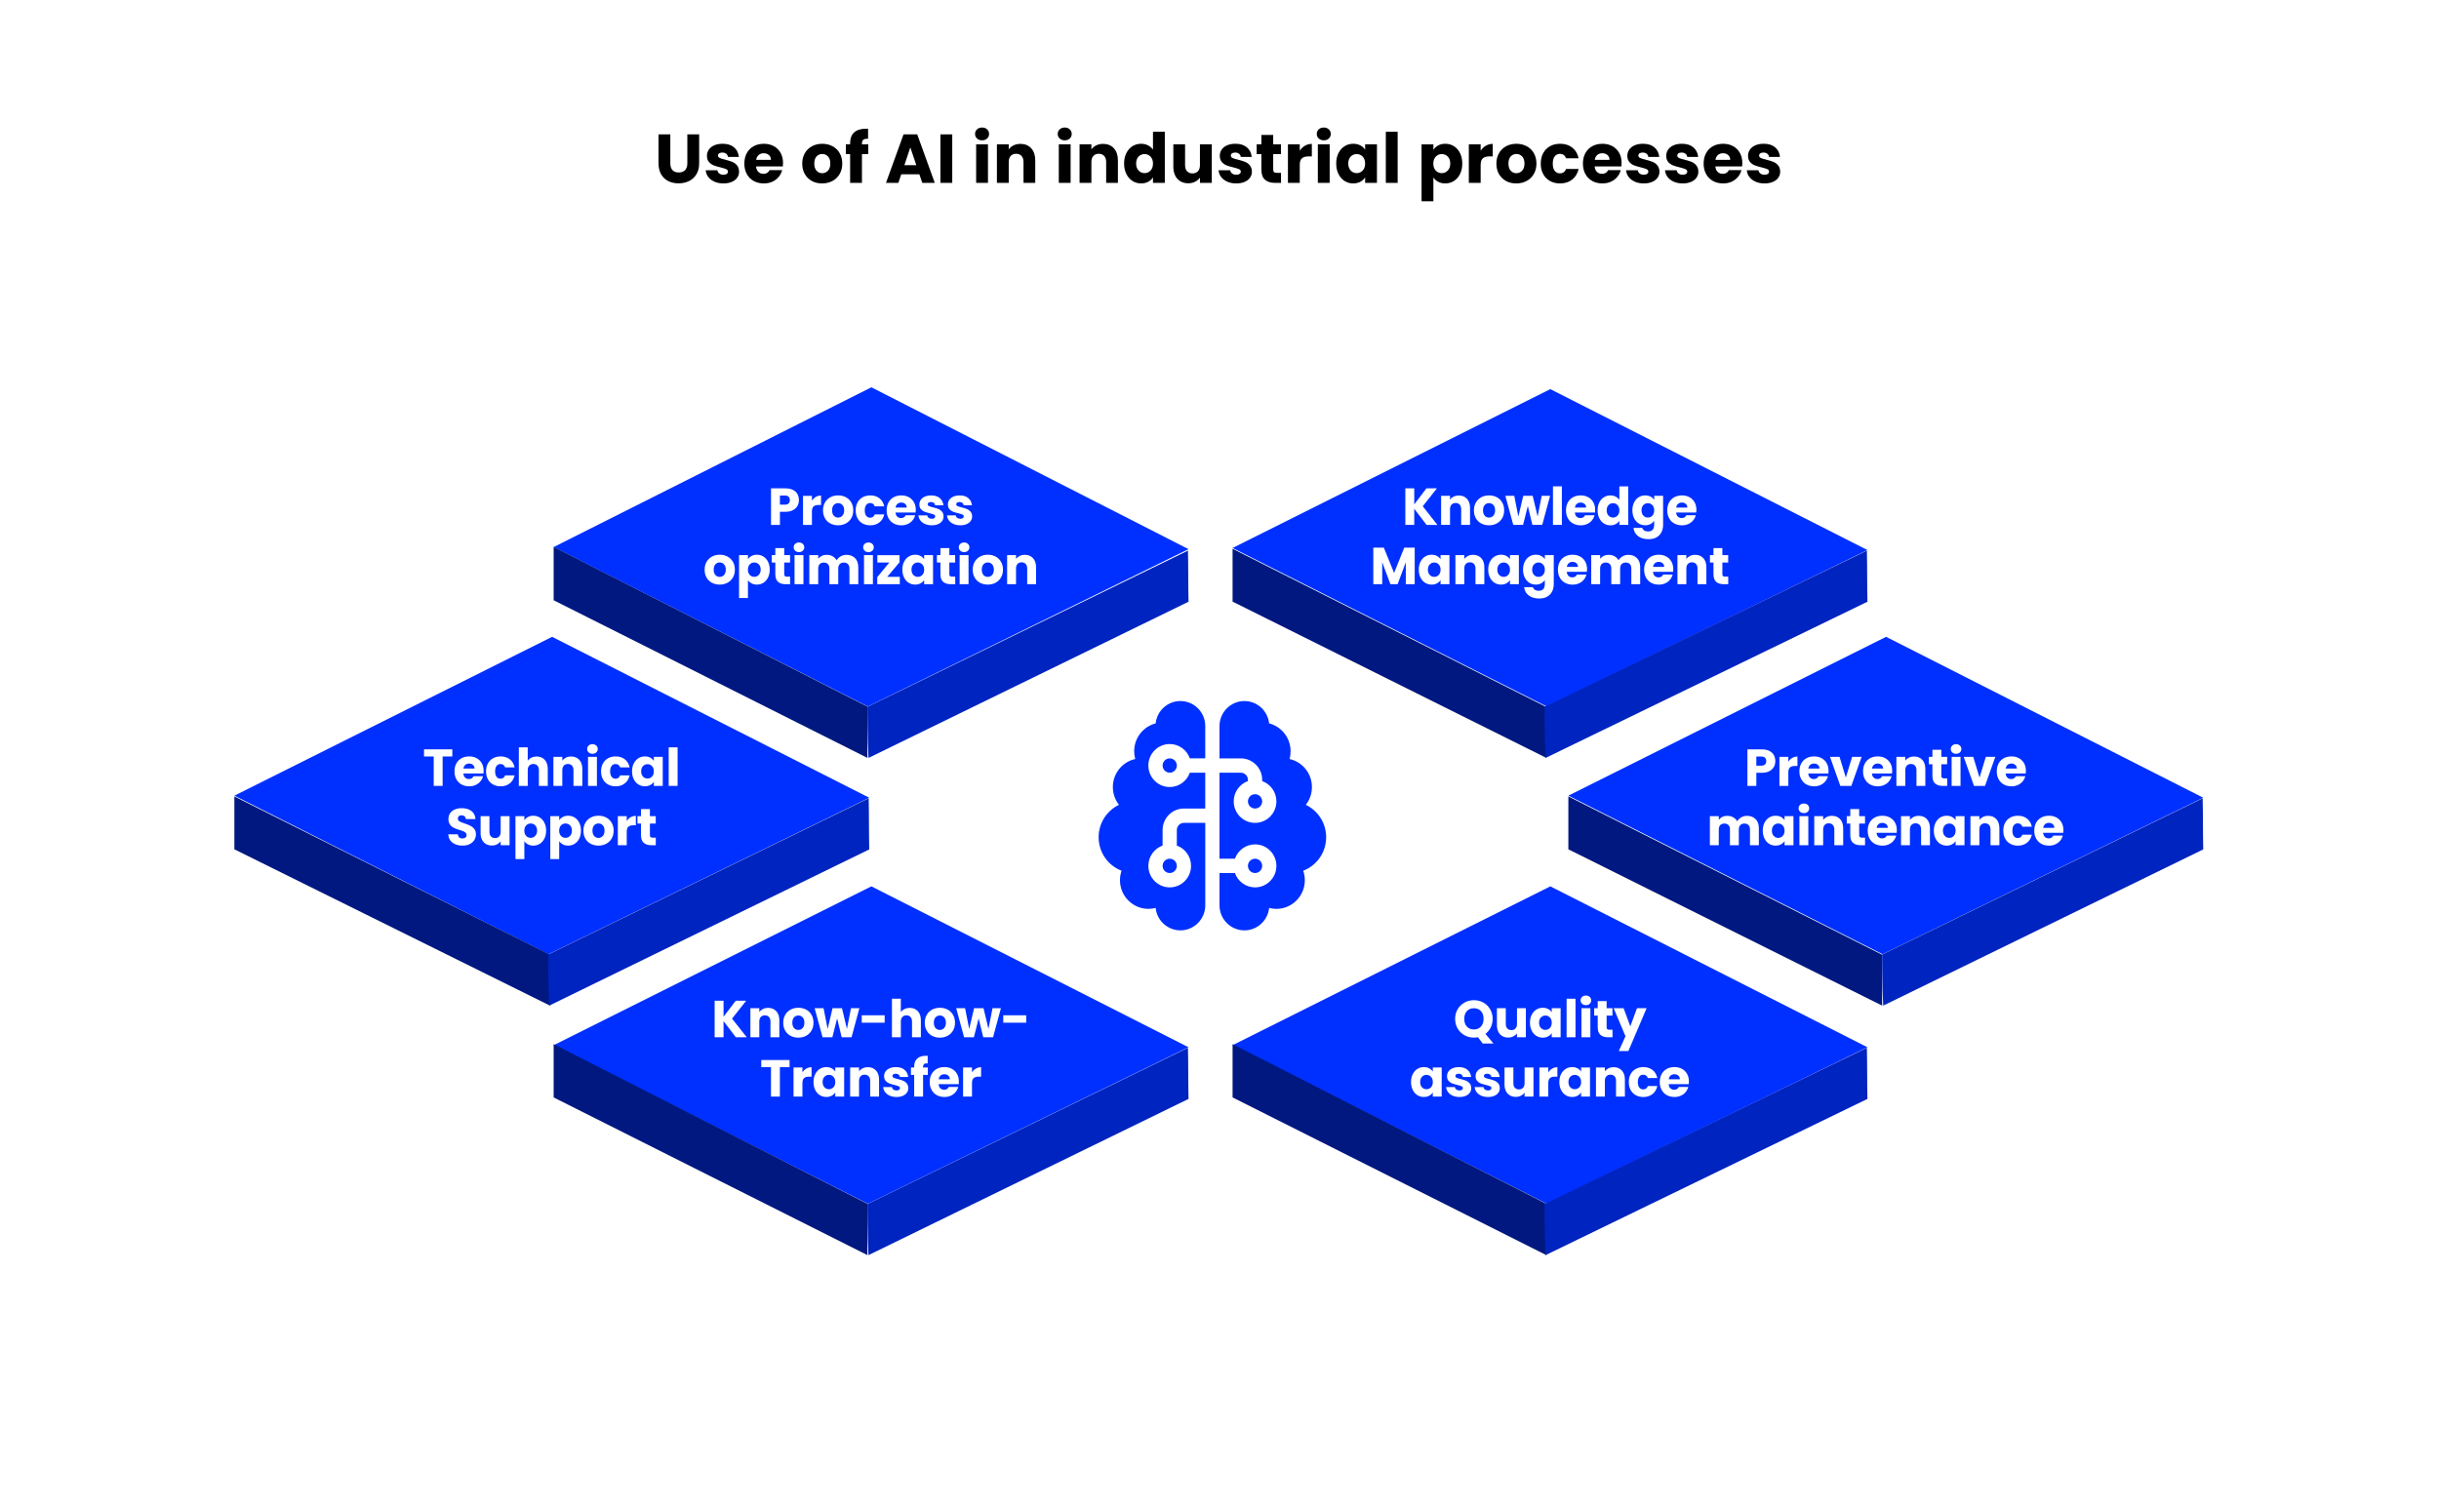 <?xml version="1.0" encoding="UTF-8"?><svg xmlns="http://www.w3.org/2000/svg" viewBox="0 0 1192.16 739.22"><defs><style>.uuid-113b809b-b9fd-458e-a902-de6fbb837db1{fill:#0024bf;}.uuid-113b809b-b9fd-458e-a902-de6fbb837db1,.uuid-c8e2e546-1e12-4ac7-8b4b-833f94485b97,.uuid-31984b5b-246b-45f9-8eda-b4734c7d3a43{fill-rule:evenodd;}.uuid-1ff6b4da-1ea7-4b69-a561-7b3af4e372ba{fill:#fff;}.uuid-c8e2e546-1e12-4ac7-8b4b-833f94485b97{fill:#00187f;}.uuid-31984b5b-246b-45f9-8eda-b4734c7d3a43{fill:#0030ff;}</style></defs><g id="uuid-cd64ded3-e6b7-49bf-976b-cbfc758c47bf"><rect class="uuid-1ff6b4da-1ea7-4b69-a561-7b3af4e372ba" x="0" width="1192.16" height="739.22"/><polygon class="uuid-31984b5b-246b-45f9-8eda-b4734c7d3a43" points="425.92 189.33 580.94 268.45 424.2 345.39 270.62 267.43 425.92 189.33"/><polygon class="uuid-c8e2e546-1e12-4ac7-8b4b-833f94485b97" points="270.62 267.36 270.62 293.43 423.99 370.5 423.99 345.41 270.62 267.36"/><path class="uuid-113b809b-b9fd-458e-a902-de6fbb837db1" d="M580.66,269.16l-156.67,76.38c0-.34-.02,16.28.53,24.97l156.42-76.36c-.19-7.61-.09-17.38-.28-24.99h0Z"/><polygon class="uuid-31984b5b-246b-45f9-8eda-b4734c7d3a43" points="269.86 311.31 424.88 389.97 268.14 466.47 114.56 388.96 269.86 311.31"/><polygon class="uuid-c8e2e546-1e12-4ac7-8b4b-833f94485b97" points="114.56 389.34 114.56 415.18 268.82 491.59 268.82 466.71 114.56 389.34"/><path class="uuid-113b809b-b9fd-458e-a902-de6fbb837db1" d="M424.6,390.24l-156.67,76.38c0-.34-.02,16.28.53,24.97l156.42-76.36c-.19-7.61-.09-17.38-.28-24.99Z"/><polygon class="uuid-31984b5b-246b-45f9-8eda-b4734c7d3a43" points="757.78 190.23 912.79 268.89 756.05 345.39 602.47 267.88 757.78 190.23"/><polygon class="uuid-c8e2e546-1e12-4ac7-8b4b-833f94485b97" points="602.47 268.26 602.47 294.1 755.84 370.5 755.84 345.63 602.47 268.26"/><path class="uuid-113b809b-b9fd-458e-a902-de6fbb837db1" d="M912.51,269.16l-157.57,76.38c0-.34-.02,16.28.53,24.97l157.32-76.36c-.19-7.61-.09-17.38-.28-24.99h0Z"/><polygon class="uuid-31984b5b-246b-45f9-8eda-b4734c7d3a43" points="757.78 433.29 912.79 511.95 756.05 588.45 602.47 510.94 757.78 433.29"/><polygon class="uuid-c8e2e546-1e12-4ac7-8b4b-833f94485b97" points="602.47 510.42 602.47 536.48 755.84 613.56 755.84 588.47 602.47 510.42"/><path class="uuid-113b809b-b9fd-458e-a902-de6fbb837db1" d="M912.51,512.21l-157.57,76.38c0-.34-.02,16.28.53,24.97l157.32-76.36c-.19-7.61-.09-17.38-.28-24.99Z"/><polygon class="uuid-31984b5b-246b-45f9-8eda-b4734c7d3a43" points="921.91 311.31 1076.93 389.97 920.18 466.47 766.6 388.96 921.91 311.31"/><polygon class="uuid-c8e2e546-1e12-4ac7-8b4b-833f94485b97" points="766.6 389.34 766.6 415.18 919.97 491.59 919.97 466.71 766.6 389.34"/><path class="uuid-113b809b-b9fd-458e-a902-de6fbb837db1" d="M1076.64,390.24l-156.67,76.38c0-.34-.02,16.28.53,24.97l156.42-76.36c-.19-7.61-.09-17.38-.28-24.99Z"/><polygon class="uuid-31984b5b-246b-45f9-8eda-b4734c7d3a43" points="425.92 433.29 580.94 511.95 424.2 588.45 270.62 510.94 425.92 433.29"/><polygon class="uuid-c8e2e546-1e12-4ac7-8b4b-833f94485b97" points="270.62 510.42 270.62 536.48 423.99 613.56 423.99 588.47 270.62 510.42"/><path class="uuid-113b809b-b9fd-458e-a902-de6fbb837db1" d="M580.66,512.21l-156.67,76.38c0-.34-.02,16.28.53,24.97l156.42-76.36c-.19-7.61-.09-17.38-.28-24.99Z"/><path class="uuid-31984b5b-246b-45f9-8eda-b4734c7d3a43" d="M609.98,423.28c0,1.94,1.56,3.5,3.48,3.5s3.48-1.57,3.48-3.5-1.56-3.5-3.48-3.5-3.48,1.57-3.48,3.5ZM568.27,423.28c0,1.94,1.56,3.5,3.48,3.5s3.48-1.57,3.48-3.5-1.56-3.5-3.48-3.5-3.48,1.57-3.48,3.5ZM613.46,388.25c-1.92,0-3.48,1.57-3.48,3.5s1.56,3.5,3.48,3.5,3.48-1.57,3.48-3.5-1.56-3.5-3.48-3.5ZM568.27,374.23c0,1.93,1.56,3.5,3.48,3.5s3.48-1.57,3.48-3.5-1.56-3.5-3.48-3.5-3.48,1.57-3.48,3.5ZM596.08,377.74v42.04h7.54c1.43-4.07,5.3-7.01,9.84-7.01,5.76,0,10.43,4.71,10.43,10.51s-4.67,10.51-10.43,10.51c-4.54,0-8.41-2.93-9.84-7.01h-7.54v15.77c0,6.77,5.45,12.26,12.16,12.26,6.28,0,11.45-4.8,12.1-10.97,1.13.31,2.32.46,3.54.46,7.67,0,13.9-6.28,13.9-14.01,0-1.62-.28-3.2-.78-4.64,6.56-2.5,11.21-8.89,11.21-16.38,0-6.99-4.06-13.03-9.95-15.83,1.89-2.39,3-5.41,3-8.69,0-6.72-4.69-12.33-10.95-13.71.35-1.2.52-2.5.52-3.81,0-6.55-4.47-12.07-10.49-13.6-.67-6.13-5.82-10.93-12.1-10.93-6.71,0-12.16,5.5-12.16,12.26v15.77h10.43c5.76,0,10.43,4.71,10.43,10.51v.59c4.04,1.45,6.95,5.34,6.95,9.92,0,5.8-4.67,10.51-10.43,10.51s-10.43-4.71-10.43-10.51c0-4.58,2.91-8.47,6.95-9.92v-.59c0-1.93-1.56-3.5-3.48-3.5h-10.43,0ZM589.13,354.96c0-6.77-5.45-12.26-12.16-12.26-6.28,0-11.45,4.8-12.1,10.93-6.02,1.53-10.49,7.05-10.49,13.6,0,1.31.17,2.61.52,3.81-6.26,1.38-10.95,6.99-10.95,13.71,0,3.28,1.11,6.31,3,8.69-5.89,2.8-9.95,8.85-9.95,15.83,0,7.49,4.65,13.88,11.21,16.38-.5,1.45-.78,3.02-.78,4.64,0,7.73,6.23,14.01,13.9,14.01,1.22,0,2.41-.15,3.54-.46.63,6.17,5.82,10.97,12.1,10.97,6.71,0,12.16-5.5,12.16-12.26v-40.29h-10.43c-1.91,0-3.48,1.58-3.48,3.5v7.6c4.04,1.44,6.95,5.34,6.95,9.92,0,5.8-4.67,10.51-10.43,10.51s-10.43-4.71-10.43-10.51c0-4.58,2.91-8.47,6.95-9.92v-7.6c0-5.8,4.67-10.51,10.43-10.51h10.43v-17.52h-7.54c-1.43,4.07-5.3,7.01-9.84,7.01-5.76,0-10.43-4.71-10.43-10.51s4.67-10.51,10.43-10.51c4.54,0,8.41,2.93,9.84,7.01h7.54v-15.77h0Z"/></g><g id="uuid-4b6f74c8-41a4-4eb8-b667-0194147f1d7c"><path class="uuid-1ff6b4da-1ea7-4b69-a561-7b3af4e372ba" d="M389.78,247.31c-.48.86-1.21,1.55-2.19,2.08-.99.53-2.21.79-3.67.79h-2.7v6.42h-4.35v-17.87h7.05c1.43,0,2.63.25,3.62.74s1.72,1.17,2.22,2.04c.49.87.74,1.86.74,2.98,0,1.04-.24,1.98-.71,2.84ZM385.45,246.13c.41-.39.61-.94.61-1.66s-.2-1.26-.61-1.66c-.41-.39-1.03-.58-1.86-.58h-2.37v4.48h2.37c.83,0,1.45-.19,1.86-.58Z"/><path class="uuid-1ff6b4da-1ea7-4b69-a561-7b3af4e372ba" d="M398.77,242.91c.76-.45,1.61-.67,2.55-.67v4.61h-1.2c-1.09,0-1.9.23-2.44.7-.54.47-.82,1.29-.82,2.46v6.59h-4.35v-14.21h4.35v2.37c.51-.78,1.15-1.4,1.91-1.85Z"/><path class="uuid-1ff6b4da-1ea7-4b69-a561-7b3af4e372ba" d="M405.86,255.9c-1.11-.59-1.99-1.44-2.62-2.55s-.96-2.39-.96-3.87.32-2.75.97-3.86c.64-1.11,1.53-1.96,2.65-2.56,1.12-.59,2.38-.89,3.77-.89s2.65.3,3.77.89c1.12.59,2,1.45,2.65,2.56.64,1.11.97,2.4.97,3.86s-.33,2.75-.98,3.86c-.65,1.11-1.54,1.96-2.67,2.56s-2.39.89-3.78.89-2.64-.3-3.76-.89ZM411.74,252.11c.58-.61.88-1.48.88-2.62s-.28-2.01-.85-2.62c-.57-.61-1.27-.92-2.1-.92s-1.55.3-2.11.9-.84,1.48-.84,2.63.28,2.01.83,2.62c.55.61,1.24.92,2.08.92s1.54-.31,2.13-.92Z"/><path class="uuid-1ff6b4da-1ea7-4b69-a561-7b3af4e372ba" d="M419.15,245.62c.6-1.1,1.44-1.95,2.52-2.55,1.08-.59,2.31-.89,3.71-.89,1.78,0,3.27.47,4.47,1.4,1.2.93,1.98,2.25,2.36,3.95h-4.63c-.39-1.09-1.15-1.63-2.27-1.63-.8,0-1.43.31-1.91.93-.48.62-.71,1.51-.71,2.66s.24,2.04.71,2.66c.48.62,1.11.93,1.91.93,1.12,0,1.88-.54,2.27-1.63h4.63c-.37,1.66-1.16,2.97-2.37,3.92-1.21.95-2.69,1.43-4.46,1.43-1.39,0-2.63-.3-3.71-.89s-1.92-1.44-2.52-2.55-.9-2.39-.9-3.87.3-2.77.9-3.87Z"/><path class="uuid-1ff6b4da-1ea7-4b69-a561-7b3af4e372ba" d="M447.57,250.53h-9.85c.07.88.35,1.56.85,2.02.5.47,1.12.7,1.85.7,1.09,0,1.84-.46,2.27-1.37h4.63c-.24.93-.67,1.77-1.29,2.52-.62.75-1.4,1.33-2.33,1.76-.93.42-1.98.64-3.13.64-1.39,0-2.63-.3-3.72-.89-1.09-.59-1.93-1.44-2.55-2.55-.61-1.1-.92-2.39-.92-3.87s.3-2.77.9-3.87,1.45-1.95,2.53-2.55c1.09-.59,2.33-.89,3.74-.89s2.6.29,3.67.87,1.91,1.4,2.51,2.47.9,2.32.9,3.74c0,.41-.03.83-.08,1.27ZM443.19,248.11c0-.75-.25-1.34-.76-1.78s-1.15-.66-1.91-.66-1.35.21-1.85.64c-.5.42-.81,1.03-.93,1.81h5.45Z"/><path class="uuid-1ff6b4da-1ea7-4b69-a561-7b3af4e372ba" d="M452.16,256.16c-.97-.42-1.73-1.01-2.29-1.74-.56-.74-.88-1.57-.94-2.48h4.3c.05.49.28.89.69,1.2s.91.46,1.5.46c.54,0,.96-.11,1.26-.32.3-.21.45-.49.45-.83,0-.41-.21-.71-.64-.9-.42-.2-1.11-.41-2.06-.65-1.02-.24-1.87-.49-2.55-.75-.68-.26-1.26-.68-1.76-1.25-.49-.57-.74-1.34-.74-2.3,0-.81.22-1.56.67-2.23.45-.67,1.11-1.2,1.99-1.59.87-.39,1.91-.59,3.12-.59,1.78,0,3.19.44,4.21,1.32,1.03.88,1.62,2.05,1.77,3.51h-4.02c-.07-.49-.28-.88-.65-1.17-.37-.29-.84-.43-1.44-.43-.51,0-.9.1-1.17.29-.27.2-.41.46-.41.8,0,.41.22.71.65.92.43.2,1.11.41,2.02.61,1.05.27,1.91.54,2.57.8.66.26,1.24.69,1.74,1.27.5.58.76,1.37.78,2.35,0,.83-.23,1.58-.7,2.23-.47.65-1.14,1.17-2.01,1.54-.88.37-1.89.56-3.04.56-1.24,0-2.34-.21-3.31-.64Z"/><path class="uuid-1ff6b4da-1ea7-4b69-a561-7b3af4e372ba" d="M466.11,256.16c-.97-.42-1.73-1.01-2.29-1.74-.56-.74-.88-1.57-.94-2.48h4.3c.05.49.28.89.69,1.2s.91.46,1.5.46c.54,0,.96-.11,1.26-.32.3-.21.45-.49.45-.83,0-.41-.21-.71-.64-.9-.42-.2-1.11-.41-2.06-.65-1.02-.24-1.87-.49-2.55-.75-.68-.26-1.26-.68-1.76-1.25-.49-.57-.74-1.34-.74-2.3,0-.81.22-1.56.67-2.23.45-.67,1.11-1.2,1.99-1.59.87-.39,1.91-.59,3.12-.59,1.78,0,3.19.44,4.21,1.32,1.03.88,1.62,2.05,1.77,3.51h-4.02c-.07-.49-.28-.88-.65-1.17-.37-.29-.84-.43-1.44-.43-.51,0-.9.1-1.17.29-.27.2-.41.46-.41.8,0,.41.22.71.65.92.43.2,1.11.41,2.02.61,1.05.27,1.91.54,2.57.8.66.26,1.24.69,1.74,1.27.5.58.76,1.37.78,2.35,0,.83-.23,1.58-.7,2.23-.47.65-1.14,1.17-2.01,1.54-.88.37-1.89.56-3.04.56-1.24,0-2.34-.21-3.31-.64Z"/><path class="uuid-1ff6b4da-1ea7-4b69-a561-7b3af4e372ba" d="M347.99,284.9c-1.11-.59-1.99-1.44-2.62-2.55-.64-1.1-.95-2.39-.95-3.87s.32-2.75.97-3.86c.65-1.11,1.53-1.96,2.65-2.56,1.12-.59,2.38-.89,3.77-.89s2.65.3,3.77.89c1.12.59,2,1.45,2.65,2.56.65,1.11.97,2.4.97,3.86s-.33,2.75-.98,3.86-1.54,1.96-2.67,2.56c-1.13.59-2.39.89-3.78.89s-2.64-.3-3.75-.89ZM353.87,281.11c.59-.61.88-1.48.88-2.62s-.29-2.01-.85-2.62c-.57-.61-1.27-.92-2.1-.92s-1.55.3-2.11.9c-.56.6-.84,1.48-.84,2.63s.28,2.01.83,2.62c.55.61,1.24.92,2.08.92s1.54-.31,2.13-.92Z"/><path class="uuid-1ff6b4da-1ea7-4b69-a561-7b3af4e372ba" d="M367.35,271.79c.75-.41,1.62-.61,2.62-.61,1.17,0,2.23.3,3.18.89.95.59,1.7,1.44,2.25,2.55s.83,2.38.83,3.84-.28,2.75-.83,3.86c-.55,1.11-1.3,1.97-2.25,2.57-.95.6-2.01.9-3.18.9-.98,0-1.85-.2-2.61-.61-.76-.41-1.35-.93-1.77-1.58v8.76h-4.35v-20.98h4.35v2.01c.42-.66,1.01-1.2,1.76-1.6ZM370.9,275.9c-.6-.62-1.35-.93-2.23-.93s-1.6.31-2.2.94-.9,1.49-.9,2.57.3,1.94.9,2.57,1.34.94,2.2.94,1.6-.32,2.22-.96c.61-.64.92-1.5.92-2.58s-.3-1.94-.9-2.56Z"/><path class="uuid-1ff6b4da-1ea7-4b69-a561-7b3af4e372ba" d="M386.19,281.9v3.69h-2.21c-1.58,0-2.81-.39-3.69-1.16s-1.32-2.03-1.32-3.78v-5.65h-1.73v-3.62h1.73v-3.46h4.35v3.46h2.85v3.62h-2.85v5.7c0,.42.1.73.31.92.2.19.54.28,1.02.28h1.55Z"/><path class="uuid-1ff6b4da-1ea7-4b69-a561-7b3af4e372ba" d="M388.67,269.23c-.48-.45-.73-1.01-.73-1.67s.24-1.24.73-1.69c.48-.45,1.11-.67,1.87-.67s1.36.22,1.85.67c.48.45.73,1.01.73,1.69s-.24,1.22-.73,1.67c-.48.45-1.1.67-1.85.67s-1.39-.22-1.87-.67ZM392.71,271.38v14.21h-4.35v-14.21h4.35Z"/><path class="uuid-1ff6b4da-1ea7-4b69-a561-7b3af4e372ba" d="M417.95,272.83c1.04,1.07,1.57,2.55,1.57,4.46v8.3h-4.33v-7.71c0-.92-.24-1.62-.73-2.13-.48-.5-1.15-.75-2-.75s-1.51.25-2,.75c-.48.5-.73,1.21-.73,2.13v7.71h-4.33v-7.71c0-.92-.24-1.62-.73-2.13-.48-.5-1.15-.75-2-.75s-1.51.25-2,.75c-.48.5-.73,1.21-.73,2.13v7.71h-4.35v-14.21h4.35v1.78c.44-.59,1.02-1.06,1.73-1.41.71-.35,1.52-.52,2.42-.52,1.07,0,2.02.23,2.86.69.84.46,1.5,1.11,1.97,1.96.49-.78,1.16-1.42,2.01-1.91s1.77-.74,2.78-.74c1.76,0,3.17.53,4.21,1.6Z"/><path class="uuid-1ff6b4da-1ea7-4b69-a561-7b3af4e372ba" d="M422.64,269.23c-.48-.45-.73-1.01-.73-1.67s.24-1.24.73-1.69c.48-.45,1.11-.67,1.87-.67s1.36.22,1.85.67c.48.45.73,1.01.73,1.69s-.24,1.22-.73,1.67c-.48.45-1.1.67-1.85.67s-1.39-.22-1.87-.67ZM426.67,271.38v14.21h-4.35v-14.21h4.35Z"/><path class="uuid-1ff6b4da-1ea7-4b69-a561-7b3af4e372ba" d="M433.65,282h6.16v3.59h-11.02v-3.46l5.91-7.15h-5.86v-3.59h10.85v3.46l-6.03,7.15Z"/><path class="uuid-1ff6b4da-1ea7-4b69-a561-7b3af4e372ba" d="M441.91,274.62c.55-1.1,1.3-1.95,2.25-2.55.95-.59,2.01-.89,3.18-.89,1,0,1.88.2,2.63.61s1.34.94,1.74,1.6v-2.01h4.35v14.21h-4.35v-2.01c-.42.66-1.01,1.2-1.77,1.6-.76.41-1.63.61-2.63.61-1.15,0-2.21-.3-3.16-.9-.95-.6-1.7-1.46-2.25-2.57-.55-1.11-.83-2.4-.83-3.86s.28-2.74.83-3.84ZM450.82,275.92c-.6-.63-1.34-.94-2.2-.94s-1.6.31-2.2.93c-.6.62-.9,1.47-.9,2.56s.3,1.95.9,2.58,1.34.96,2.2.96,1.6-.31,2.2-.94.9-1.49.9-2.57-.3-1.94-.9-2.57Z"/><path class="uuid-1ff6b4da-1ea7-4b69-a561-7b3af4e372ba" d="M466.9,281.9v3.69h-2.21c-1.58,0-2.81-.39-3.69-1.16-.88-.77-1.32-2.03-1.32-3.78v-5.65h-1.73v-3.62h1.73v-3.46h4.35v3.46h2.85v3.62h-2.85v5.7c0,.42.1.73.31.92.2.19.54.28,1.02.28h1.55Z"/><path class="uuid-1ff6b4da-1ea7-4b69-a561-7b3af4e372ba" d="M469.38,269.23c-.48-.45-.73-1.01-.73-1.67s.24-1.24.73-1.69c.48-.45,1.11-.67,1.87-.67s1.36.22,1.85.67c.48.45.73,1.01.73,1.69s-.24,1.22-.73,1.67c-.48.45-1.1.67-1.85.67s-1.39-.22-1.87-.67ZM473.41,271.38v14.21h-4.35v-14.21h4.35Z"/><path class="uuid-1ff6b4da-1ea7-4b69-a561-7b3af4e372ba" d="M479.03,284.9c-1.11-.59-1.99-1.44-2.62-2.55-.64-1.1-.95-2.39-.95-3.87s.32-2.75.97-3.86c.65-1.11,1.53-1.96,2.65-2.56,1.12-.59,2.38-.89,3.77-.89s2.65.3,3.77.89c1.12.59,2,1.45,2.65,2.56.65,1.11.97,2.4.97,3.86s-.33,2.75-.98,3.86-1.54,1.96-2.67,2.56c-1.13.59-2.39.89-3.78.89s-2.64-.3-3.75-.89ZM484.91,281.11c.59-.61.88-1.48.88-2.62s-.29-2.01-.85-2.62c-.57-.61-1.27-.92-2.1-.92s-1.55.3-2.11.9c-.56.6-.84,1.48-.84,2.63s.28,2.01.83,2.62c.55.61,1.24.92,2.08.92s1.54-.31,2.13-.92Z"/><path class="uuid-1ff6b4da-1ea7-4b69-a561-7b3af4e372ba" d="M504.92,272.85c.99,1.08,1.49,2.56,1.49,4.44v8.3h-4.33v-7.71c0-.95-.25-1.69-.74-2.21s-1.15-.79-1.99-.79-1.49.26-1.99.79-.74,1.26-.74,2.21v7.71h-4.35v-14.21h4.35v1.88c.44-.63,1.04-1.12,1.78-1.49.75-.36,1.59-.55,2.52-.55,1.66,0,2.99.54,3.98,1.62Z"/><path d="M327.65,65.69v14.19c0,1.42.35,2.51,1.05,3.28.7.77,1.72,1.15,3.07,1.15s2.39-.38,3.11-1.15c.72-.77,1.08-1.86,1.08-3.28v-14.19h5.78v14.15c0,2.12-.45,3.91-1.35,5.37-.9,1.46-2.11,2.57-3.63,3.31-1.52.74-3.21,1.11-5.08,1.11s-3.54-.37-5.02-1.1c-1.48-.73-2.64-1.83-3.5-3.31-.86-1.47-1.28-3.27-1.28-5.39v-14.15h5.78Z"/><path d="M349.24,88.82c-1.28-.56-2.3-1.33-3.04-2.31s-1.16-2.08-1.25-3.29h5.71c.07.65.37,1.18.91,1.59.54.41,1.2.61,1.99.61.72,0,1.28-.14,1.67-.42.39-.28.59-.65.59-1.1,0-.54-.28-.94-.84-1.2-.56-.26-1.47-.55-2.74-.86-1.35-.32-2.48-.65-3.38-1-.9-.35-1.68-.9-2.33-1.65-.65-.75-.98-1.77-.98-3.06,0-1.08.3-2.07.9-2.96.6-.89,1.47-1.59,2.63-2.11,1.16-.52,2.54-.78,4.14-.78,2.36,0,4.23.59,5.59,1.76,1.36,1.17,2.14,2.72,2.35,4.66h-5.34c-.09-.65-.38-1.17-.86-1.55s-1.12-.57-1.91-.57c-.68,0-1.19.13-1.55.39-.36.26-.54.61-.54,1.06,0,.54.29.95.86,1.22.57.27,1.47.54,2.68.81,1.4.36,2.53.72,3.41,1.06.88.35,1.65.91,2.31,1.69.66.78,1.01,1.82,1.03,3.12,0,1.1-.31,2.09-.93,2.96s-1.51,1.55-2.67,2.04c-1.16.49-2.5.74-4.04.74-1.64,0-3.11-.28-4.39-.84Z"/><path d="M382.64,81.36h-13.07c.09,1.17.47,2.07,1.13,2.69.66.62,1.48.93,2.45.93,1.44,0,2.44-.61,3.01-1.82h6.15c-.32,1.24-.88,2.35-1.71,3.34-.82.99-1.85,1.77-3.09,2.33-1.24.56-2.62.84-4.15.84-1.85,0-3.49-.39-4.93-1.18-1.44-.79-2.57-1.91-3.38-3.38-.81-1.46-1.22-3.17-1.22-5.13s.4-3.67,1.2-5.13c.8-1.46,1.92-2.59,3.36-3.38,1.44-.79,3.1-1.18,4.96-1.18s3.45.38,4.86,1.15c1.42.77,2.53,1.86,3.33,3.28.8,1.42,1.2,3.07,1.2,4.97,0,.54-.03,1.1-.1,1.69ZM376.83,78.15c0-.99-.34-1.78-1.01-2.36-.68-.59-1.52-.88-2.53-.88s-1.79.28-2.45.84c-.66.56-1.08,1.36-1.23,2.4h7.23Z"/><path d="M396.87,88.49c-1.47-.79-2.63-1.91-3.48-3.38-.84-1.46-1.27-3.17-1.27-5.13s.43-3.64,1.28-5.12c.86-1.47,2.03-2.61,3.51-3.39,1.49-.79,3.15-1.18,5-1.18s3.51.39,5,1.18c1.49.79,2.66,1.92,3.51,3.39.86,1.48,1.28,3.18,1.28,5.12s-.43,3.64-1.3,5.12-2.05,2.61-3.55,3.39c-1.5.79-3.17,1.18-5.02,1.18s-3.51-.39-4.98-1.18ZM404.68,83.45c.78-.81,1.17-1.97,1.17-3.48s-.38-2.67-1.13-3.48c-.75-.81-1.68-1.22-2.79-1.22s-2.06.4-2.8,1.2c-.74.8-1.11,1.96-1.11,3.5s.37,2.67,1.1,3.48,1.65,1.22,2.75,1.22,2.04-.41,2.82-1.22Z"/><path d="M424.42,75.35h-3.11v14.05h-5.78v-14.05h-2.09v-4.8h2.09v-.54c0-2.32.66-4.08,1.99-5.29,1.33-1.2,3.28-1.81,5.84-1.81.43,0,.74.01.95.03v4.9c-1.1-.07-1.88.09-2.33.47-.45.38-.68,1.07-.68,2.06v.17h3.11v4.8Z"/><path d="M449.38,85.21h-8.85l-1.42,4.19h-6.05l8.58-23.71h6.69l8.58,23.71h-6.11l-1.42-4.19ZM447.89,80.75l-2.94-8.68-2.9,8.68h5.84Z"/><path d="M465.45,65.69v23.71h-5.78v-23.71h5.78Z"/><path d="M477.56,67.7c-.64-.6-.96-1.33-.96-2.21s.32-1.65.96-2.25c.64-.6,1.47-.9,2.48-.9s1.81.3,2.45.9.96,1.35.96,2.25-.32,1.62-.96,2.21c-.64.6-1.46.9-2.45.9s-1.84-.3-2.48-.9ZM482.91,70.55v18.85h-5.78v-18.85h5.78Z"/><path d="M504.04,72.49c1.32,1.43,1.98,3.39,1.98,5.89v11.01h-5.74v-10.23c0-1.26-.33-2.24-.98-2.94-.65-.7-1.53-1.05-2.63-1.05s-1.98.35-2.63,1.05c-.65.7-.98,1.68-.98,2.94v10.23h-5.78v-18.85h5.78v2.5c.58-.83,1.37-1.49,2.36-1.98.99-.48,2.1-.73,3.34-.73,2.21,0,3.97.72,5.29,2.15Z"/><path d="M517.96,67.7c-.64-.6-.96-1.33-.96-2.21s.32-1.65.96-2.25,1.47-.9,2.48-.9,1.81.3,2.45.9c.64.6.96,1.35.96,2.25s-.32,1.62-.96,2.21c-.64.6-1.46.9-2.45.9s-1.84-.3-2.48-.9ZM523.31,70.55v18.85h-5.78v-18.85h5.78Z"/><path d="M544.44,72.49c1.32,1.43,1.98,3.39,1.98,5.89v11.01h-5.74v-10.23c0-1.26-.33-2.24-.98-2.94-.65-.7-1.53-1.05-2.63-1.05s-1.98.35-2.63,1.05c-.65.7-.98,1.68-.98,2.94v10.23h-5.78v-18.85h5.78v2.5c.58-.83,1.37-1.49,2.36-1.98.99-.48,2.1-.73,3.34-.73,2.21,0,3.97.72,5.29,2.15Z"/><path d="M550.55,74.84c.73-1.46,1.73-2.59,2.99-3.38,1.26-.79,2.67-1.18,4.22-1.18,1.24,0,2.37.26,3.39.78,1.02.52,1.83,1.22,2.42,2.09v-8.75h5.78v24.99h-5.78v-2.7c-.54.9-1.31,1.62-2.31,2.16-1,.54-2.17.81-3.5.81-1.55,0-2.96-.4-4.22-1.2-1.26-.8-2.26-1.94-2.99-3.41-.73-1.47-1.1-3.18-1.1-5.12s.37-3.64,1.1-5.1ZM562.37,76.56c-.8-.83-1.77-1.25-2.92-1.25s-2.12.41-2.92,1.23c-.8.82-1.2,1.95-1.2,3.39s.4,2.58,1.2,3.43c.8.84,1.77,1.27,2.92,1.27s2.12-.42,2.92-1.25c.8-.83,1.2-1.97,1.2-3.41s-.4-2.58-1.2-3.41Z"/><path d="M592.31,70.55v18.85h-5.78v-2.57c-.59.83-1.38,1.5-2.38,2.01-1,.51-2.11.76-3.33.76-1.44,0-2.71-.32-3.82-.96-1.1-.64-1.96-1.57-2.57-2.79-.61-1.22-.91-2.65-.91-4.29v-11.01h5.74v10.23c0,1.26.33,2.24.98,2.94.65.7,1.53,1.05,2.63,1.05s2.02-.35,2.67-1.05c.65-.7.98-1.68.98-2.94v-10.23h5.78Z"/><path d="M599.91,88.82c-1.28-.56-2.3-1.33-3.04-2.31s-1.16-2.08-1.25-3.29h5.71c.07.65.37,1.18.91,1.59.54.41,1.2.61,1.99.61.72,0,1.28-.14,1.67-.42.39-.28.59-.65.59-1.1,0-.54-.28-.94-.84-1.2-.56-.26-1.47-.55-2.74-.86-1.35-.32-2.48-.65-3.38-1-.9-.35-1.68-.9-2.33-1.65-.65-.75-.98-1.77-.98-3.06,0-1.08.3-2.07.89-2.96.6-.89,1.47-1.59,2.63-2.11,1.16-.52,2.54-.78,4.14-.78,2.36,0,4.23.59,5.59,1.76,1.36,1.17,2.15,2.72,2.35,4.66h-5.34c-.09-.65-.38-1.17-.86-1.55-.48-.38-1.12-.57-1.91-.57-.68,0-1.19.13-1.55.39-.36.26-.54.61-.54,1.06,0,.54.29.95.86,1.22.57.27,1.47.54,2.69.81,1.4.36,2.53.72,3.41,1.06.88.35,1.65.91,2.31,1.69s1.01,1.82,1.03,3.12c0,1.1-.31,2.09-.93,2.96-.62.87-1.51,1.55-2.67,2.04-1.16.49-2.51.74-4.04.74-1.64,0-3.11-.28-4.39-.84Z"/><path d="M626.15,84.5v4.9h-2.94c-2.09,0-3.73-.51-4.9-1.54-1.17-1.02-1.76-2.7-1.76-5.02v-7.5h-2.3v-4.8h2.3v-4.59h5.78v4.59h3.78v4.8h-3.78v7.57c0,.56.13.97.41,1.22.27.25.72.37,1.35.37h2.06Z"/><path d="M637.84,71.24c1.01-.6,2.14-.9,3.38-.9v6.11h-1.59c-1.44,0-2.52.31-3.24.93s-1.08,1.71-1.08,3.26v8.75h-5.78v-18.85h5.78v3.14c.67-1.04,1.52-1.85,2.53-2.45Z"/><path d="M644.58,67.7c-.64-.6-.96-1.33-.96-2.21s.32-1.65.96-2.25c.64-.6,1.47-.9,2.48-.9s1.81.3,2.45.9.96,1.35.96,2.25-.32,1.62-.96,2.21c-.64.6-1.46.9-2.45.9s-1.84-.3-2.48-.9ZM649.93,70.55v18.85h-5.78v-18.85h5.78Z"/><path d="M654.24,74.84c.73-1.46,1.73-2.59,2.99-3.38,1.26-.79,2.67-1.18,4.22-1.18,1.33,0,2.49.27,3.5.81s1.77,1.25,2.31,2.13v-2.67h5.78v18.85h-5.78v-2.67c-.56.88-1.35,1.59-2.35,2.13-1,.54-2.17.81-3.5.81-1.53,0-2.93-.4-4.19-1.2-1.26-.8-2.26-1.94-2.99-3.41-.73-1.47-1.1-3.18-1.1-5.12s.37-3.64,1.1-5.1ZM666.06,76.56c-.8-.83-1.77-1.25-2.92-1.25s-2.12.41-2.92,1.23c-.8.82-1.2,1.95-1.2,3.39s.4,2.58,1.2,3.43c.8.84,1.77,1.27,2.92,1.27s2.12-.42,2.92-1.25c.8-.83,1.2-1.97,1.2-3.41s-.4-2.58-1.2-3.41Z"/><path d="M683.16,64.41v24.99h-5.78v-24.99h5.78Z"/><path d="M702.96,71.09c.99-.54,2.15-.81,3.48-.81,1.55,0,2.96.39,4.22,1.18,1.26.79,2.26,1.91,2.99,3.38.73,1.46,1.1,3.16,1.1,5.1s-.37,3.64-1.1,5.12c-.73,1.48-1.73,2.61-2.99,3.41-1.26.8-2.67,1.2-4.22,1.2-1.31,0-2.46-.27-3.46-.81-1-.54-1.78-1.24-2.35-2.09v11.62h-5.78v-27.83h5.78v2.67c.56-.88,1.34-1.59,2.33-2.13ZM707.67,76.55c-.8-.82-1.79-1.23-2.96-1.23s-2.12.42-2.92,1.25c-.8.83-1.2,1.97-1.2,3.41s.4,2.58,1.2,3.41c.8.83,1.77,1.25,2.92,1.25s2.13-.42,2.94-1.27c.81-.84,1.22-1.99,1.22-3.43s-.4-2.57-1.2-3.39Z"/><path d="M726.26,71.24c1.01-.6,2.14-.9,3.38-.9v6.11h-1.59c-1.44,0-2.52.31-3.24.93s-1.08,1.71-1.08,3.26v8.75h-5.78v-18.85h5.78v3.14c.67-1.04,1.52-1.85,2.53-2.45Z"/><path d="M736.17,88.49c-1.47-.79-2.63-1.91-3.48-3.38-.84-1.46-1.27-3.17-1.27-5.13s.43-3.64,1.28-5.12c.86-1.47,2.03-2.61,3.51-3.39,1.49-.79,3.15-1.18,5-1.18s3.51.39,5,1.18c1.49.79,2.66,1.92,3.51,3.39.86,1.48,1.28,3.18,1.28,5.12s-.43,3.64-1.3,5.12-2.05,2.61-3.55,3.39c-1.5.79-3.17,1.18-5.02,1.18s-3.51-.39-4.98-1.18ZM743.98,83.45c.78-.81,1.17-1.97,1.17-3.48s-.38-2.67-1.13-3.48c-.75-.81-1.68-1.22-2.79-1.22s-2.06.4-2.8,1.2c-.74.8-1.11,1.96-1.11,3.5s.37,2.67,1.1,3.48,1.65,1.22,2.75,1.22,2.04-.41,2.82-1.22Z"/><path d="M754.31,74.84c.8-1.46,1.91-2.59,3.34-3.38,1.43-.79,3.07-1.18,4.92-1.18,2.36,0,4.34.62,5.93,1.86,1.59,1.24,2.63,2.98,3.12,5.24h-6.15c-.52-1.44-1.52-2.16-3.01-2.16-1.06,0-1.9.41-2.53,1.23-.63.82-.95,2-.95,3.53s.31,2.71.95,3.53c.63.82,1.47,1.23,2.53,1.23,1.49,0,2.49-.72,3.01-2.16h6.15c-.5,2.21-1.54,3.94-3.14,5.2-1.6,1.26-3.57,1.89-5.91,1.89-1.85,0-3.49-.39-4.92-1.18-1.43-.79-2.54-1.91-3.34-3.38-.8-1.46-1.2-3.17-1.2-5.13s.4-3.67,1.2-5.13Z"/><path d="M792.53,81.36h-13.07c.09,1.17.47,2.07,1.13,2.69.66.62,1.48.93,2.45.93,1.44,0,2.44-.61,3.01-1.82h6.15c-.32,1.24-.88,2.35-1.71,3.34-.82.99-1.85,1.77-3.09,2.33-1.24.56-2.62.84-4.15.84-1.85,0-3.49-.39-4.93-1.18-1.44-.79-2.57-1.91-3.38-3.38-.81-1.46-1.22-3.17-1.22-5.13s.4-3.67,1.2-5.13c.8-1.46,1.92-2.59,3.36-3.38,1.44-.79,3.1-1.18,4.96-1.18s3.45.38,4.86,1.15c1.42.77,2.53,1.86,3.33,3.28.8,1.42,1.2,3.07,1.2,4.97,0,.54-.03,1.1-.1,1.69ZM786.72,78.15c0-.99-.34-1.78-1.01-2.36-.68-.59-1.52-.88-2.53-.88s-1.78.28-2.45.84c-.67.56-1.08,1.36-1.23,2.4h7.23Z"/><path d="M799.11,88.82c-1.28-.56-2.3-1.33-3.04-2.31s-1.16-2.08-1.25-3.29h5.71c.07.65.37,1.18.91,1.59.54.41,1.2.61,1.99.61.72,0,1.28-.14,1.67-.42.39-.28.59-.65.59-1.1,0-.54-.28-.94-.84-1.2-.56-.26-1.47-.55-2.74-.86-1.35-.32-2.48-.65-3.38-1-.9-.35-1.68-.9-2.33-1.65-.65-.75-.98-1.77-.98-3.06,0-1.08.3-2.07.89-2.96.6-.89,1.47-1.59,2.63-2.11,1.16-.52,2.54-.78,4.14-.78,2.36,0,4.23.59,5.59,1.76,1.36,1.17,2.15,2.72,2.35,4.66h-5.34c-.09-.65-.38-1.17-.86-1.55-.48-.38-1.12-.57-1.91-.57-.68,0-1.19.13-1.55.39-.36.26-.54.61-.54,1.06,0,.54.29.95.86,1.22.57.27,1.47.54,2.69.81,1.4.36,2.53.72,3.41,1.06.88.35,1.65.91,2.31,1.69s1.01,1.82,1.03,3.12c0,1.1-.31,2.09-.93,2.96-.62.87-1.51,1.55-2.67,2.04-1.16.49-2.51.74-4.04.74-1.64,0-3.11-.28-4.39-.84Z"/><path d="M818.13,88.82c-1.28-.56-2.3-1.33-3.04-2.31s-1.16-2.08-1.25-3.29h5.71c.07.65.37,1.18.91,1.59.54.41,1.2.61,1.99.61.72,0,1.28-.14,1.67-.42.39-.28.59-.65.59-1.1,0-.54-.28-.94-.84-1.2-.56-.26-1.47-.55-2.74-.86-1.35-.32-2.48-.65-3.38-1-.9-.35-1.68-.9-2.33-1.65-.65-.75-.98-1.77-.98-3.06,0-1.08.3-2.07.9-2.96.6-.89,1.47-1.59,2.63-2.11,1.16-.52,2.54-.78,4.14-.78,2.36,0,4.23.59,5.59,1.76,1.36,1.17,2.14,2.72,2.35,4.66h-5.34c-.09-.65-.38-1.17-.86-1.55s-1.12-.57-1.91-.57c-.68,0-1.19.13-1.55.39-.36.26-.54.61-.54,1.06,0,.54.29.95.86,1.22.57.27,1.47.54,2.68.81,1.4.36,2.53.72,3.41,1.06.88.35,1.65.91,2.31,1.69.66.78,1.01,1.82,1.03,3.12,0,1.1-.31,2.09-.93,2.96s-1.51,1.55-2.67,2.04c-1.16.49-2.5.74-4.04.74-1.64,0-3.11-.28-4.39-.84Z"/><path d="M851.53,81.36h-13.07c.09,1.17.47,2.07,1.13,2.69.66.62,1.48.93,2.45.93,1.44,0,2.44-.61,3.01-1.82h6.15c-.32,1.24-.88,2.35-1.71,3.34-.82.99-1.85,1.77-3.09,2.33-1.24.56-2.62.84-4.15.84-1.85,0-3.49-.39-4.93-1.18-1.44-.79-2.57-1.91-3.38-3.38-.81-1.46-1.22-3.17-1.22-5.13s.4-3.67,1.2-5.13c.8-1.46,1.92-2.59,3.36-3.38,1.44-.79,3.1-1.18,4.96-1.18s3.45.38,4.86,1.15c1.42.77,2.53,1.86,3.33,3.28.8,1.42,1.2,3.07,1.2,4.97,0,.54-.03,1.1-.1,1.69ZM845.72,78.15c0-.99-.34-1.78-1.01-2.36-.67-.59-1.52-.88-2.53-.88s-1.78.28-2.45.84c-.66.56-1.08,1.36-1.23,2.4h7.23Z"/><path d="M858.12,88.82c-1.28-.56-2.3-1.33-3.04-2.31-.74-.98-1.16-2.08-1.25-3.29h5.71c.07.65.37,1.18.91,1.59.54.41,1.2.61,1.99.61.72,0,1.28-.14,1.67-.42.39-.28.59-.65.59-1.1,0-.54-.28-.94-.84-1.2-.56-.26-1.48-.55-2.74-.86-1.35-.32-2.48-.65-3.38-1-.9-.35-1.68-.9-2.33-1.65s-.98-1.77-.98-3.06c0-1.08.3-2.07.9-2.96.6-.89,1.47-1.59,2.63-2.11,1.16-.52,2.54-.78,4.14-.78,2.36,0,4.23.59,5.59,1.76,1.36,1.17,2.14,2.72,2.35,4.66h-5.34c-.09-.65-.38-1.17-.86-1.55s-1.12-.57-1.91-.57c-.67,0-1.19.13-1.55.39-.36.26-.54.61-.54,1.06,0,.54.29.95.86,1.22.57.27,1.47.54,2.69.81,1.4.36,2.53.72,3.41,1.06.88.35,1.65.91,2.31,1.69.66.78,1.01,1.82,1.03,3.12,0,1.1-.31,2.09-.93,2.96-.62.87-1.51,1.55-2.67,2.04-1.16.49-2.5.74-4.04.74-1.64,0-3.11-.28-4.39-.84Z"/><path class="uuid-1ff6b4da-1ea7-4b69-a561-7b3af4e372ba" d="M697.28,256.59l-6.01-7.89v7.89h-4.35v-17.87h4.35v7.84l5.96-7.84h5.12l-6.93,8.76,7.18,9.12h-5.32Z"/><path class="uuid-1ff6b4da-1ea7-4b69-a561-7b3af4e372ba" d="M717.05,243.85c.99,1.08,1.49,2.56,1.49,4.44v8.3h-4.33v-7.71c0-.95-.25-1.69-.74-2.21s-1.15-.79-1.99-.79-1.49.26-1.99.79-.74,1.26-.74,2.21v7.71h-4.35v-14.21h4.35v1.88c.44-.63,1.04-1.12,1.78-1.49.75-.36,1.59-.55,2.52-.55,1.66,0,2.99.54,3.98,1.62Z"/><path class="uuid-1ff6b4da-1ea7-4b69-a561-7b3af4e372ba" d="M724.02,255.9c-1.11-.59-1.99-1.44-2.62-2.55s-.96-2.39-.96-3.87.32-2.75.97-3.86c.64-1.11,1.53-1.96,2.65-2.56,1.12-.59,2.38-.89,3.77-.89s2.65.3,3.77.89c1.12.59,2,1.45,2.65,2.56.64,1.11.97,2.4.97,3.86s-.33,2.75-.98,3.86c-.65,1.11-1.54,1.96-2.67,2.56s-2.39.89-3.78.89-2.64-.3-3.76-.89ZM729.91,252.11c.58-.61.88-1.48.88-2.62s-.28-2.01-.85-2.62c-.57-.61-1.27-.92-2.1-.92s-1.55.3-2.11.9-.84,1.48-.84,2.63.28,2.01.83,2.62c.55.61,1.24.92,2.08.92s1.54-.31,2.13-.92Z"/><path class="uuid-1ff6b4da-1ea7-4b69-a561-7b3af4e372ba" d="M757.67,242.38l-3.84,14.21h-4.81l-2.24-9.22-2.32,9.22h-4.79l-3.87-14.21h4.35l2.01,10.16,2.39-10.16h4.61l2.42,10.11,1.99-10.11h4.1Z"/><path class="uuid-1ff6b4da-1ea7-4b69-a561-7b3af4e372ba" d="M763.42,237.75v18.84h-4.35v-18.84h4.35Z"/><path class="uuid-1ff6b4da-1ea7-4b69-a561-7b3af4e372ba" d="M779.64,250.53h-9.85c.07.88.35,1.56.85,2.02.5.47,1.12.7,1.85.7,1.09,0,1.84-.46,2.27-1.37h4.63c-.24.93-.67,1.77-1.29,2.52-.62.75-1.4,1.33-2.33,1.76-.93.42-1.98.64-3.13.64-1.39,0-2.63-.3-3.72-.89-1.09-.59-1.93-1.44-2.55-2.55s-.92-2.39-.92-3.87.3-2.77.9-3.87,1.45-1.95,2.53-2.55c1.09-.59,2.33-.89,3.74-.89s2.6.29,3.67.87,1.9,1.4,2.51,2.47c.6,1.07.9,2.32.9,3.74,0,.41-.03.83-.08,1.27ZM775.26,248.11c0-.75-.25-1.34-.76-1.78-.51-.44-1.15-.66-1.91-.66s-1.35.21-1.85.64c-.5.42-.81,1.03-.93,1.81h5.45Z"/><path class="uuid-1ff6b4da-1ea7-4b69-a561-7b3af4e372ba" d="M781.72,245.62c.55-1.1,1.3-1.95,2.25-2.55.95-.59,2.01-.89,3.18-.89.93,0,1.79.2,2.56.59.77.39,1.38.92,1.82,1.58v-6.59h4.35v18.84h-4.35v-2.04c-.41.68-.99,1.22-1.74,1.63-.76.41-1.63.61-2.64.61-1.17,0-2.23-.3-3.18-.9-.95-.6-1.7-1.46-2.25-2.57-.55-1.11-.83-2.4-.83-3.86s.28-2.74.83-3.84ZM790.63,246.92c-.6-.63-1.34-.94-2.2-.94s-1.6.31-2.2.93c-.6.62-.9,1.47-.9,2.56s.3,1.95.9,2.58c.6.64,1.34.96,2.2.96s1.6-.31,2.2-.94.9-1.49.9-2.57-.3-1.94-.9-2.57Z"/><path class="uuid-1ff6b4da-1ea7-4b69-a561-7b3af4e372ba" d="M806.82,242.79c.75.41,1.34.94,1.74,1.6v-2.01h4.35v14.18c0,1.31-.26,2.49-.78,3.55-.52,1.06-1.31,1.9-2.37,2.53-1.06.63-2.38.94-3.96.94-2.11,0-3.81-.5-5.12-1.49-1.31-.99-2.05-2.34-2.24-4.04h4.3c.14.54.46.97.97,1.29.51.31,1.14.47,1.88.47.9,0,1.62-.26,2.15-.78.54-.52.8-1.35.8-2.48v-2.01c-.42.66-1.01,1.2-1.76,1.62-.75.42-1.62.62-2.62.62-1.17,0-2.23-.3-3.18-.9-.95-.6-1.7-1.46-2.25-2.57-.55-1.11-.83-2.4-.83-3.86s.28-2.74.83-3.84,1.3-1.95,2.25-2.55c.95-.59,2.01-.89,3.18-.89,1,0,1.88.2,2.64.61ZM807.66,246.92c-.6-.63-1.34-.94-2.2-.94s-1.6.31-2.2.93c-.6.62-.9,1.47-.9,2.56s.3,1.95.9,2.58c.6.64,1.34.96,2.2.96s1.6-.31,2.2-.94.9-1.49.9-2.57-.3-1.94-.9-2.57Z"/><path class="uuid-1ff6b4da-1ea7-4b69-a561-7b3af4e372ba" d="M829.13,250.53h-9.85c.07.88.35,1.56.85,2.02.5.47,1.12.7,1.85.7,1.09,0,1.84-.46,2.27-1.37h4.63c-.24.93-.67,1.77-1.29,2.52-.62.75-1.4,1.33-2.33,1.76-.93.42-1.98.64-3.13.64-1.39,0-2.63-.3-3.72-.89-1.09-.59-1.93-1.44-2.55-2.55-.61-1.1-.92-2.39-.92-3.87s.3-2.77.9-3.87,1.45-1.95,2.53-2.55c1.09-.59,2.33-.89,3.74-.89s2.6.29,3.67.87,1.91,1.4,2.51,2.47.9,2.32.9,3.74c0,.41-.03.83-.08,1.27ZM824.75,248.11c0-.75-.25-1.34-.76-1.78s-1.15-.66-1.91-.66-1.35.21-1.85.64c-.5.42-.81,1.03-.93,1.81h5.45Z"/><path class="uuid-1ff6b4da-1ea7-4b69-a561-7b3af4e372ba" d="M691.49,267.72v17.87h-4.35v-10.72l-4,10.72h-3.51l-4.02-10.74v10.74h-4.35v-17.87h5.14l5.02,12.37,4.96-12.37h5.12Z"/><path class="uuid-1ff6b4da-1ea7-4b69-a561-7b3af4e372ba" d="M694.32,274.62c.55-1.1,1.3-1.95,2.25-2.55.95-.59,2.01-.89,3.18-.89,1,0,1.88.2,2.64.61.75.41,1.34.94,1.74,1.6v-2.01h4.35v14.21h-4.35v-2.01c-.42.66-1.01,1.2-1.77,1.6-.76.41-1.63.61-2.64.61-1.15,0-2.21-.3-3.16-.9-.95-.6-1.7-1.46-2.25-2.57-.55-1.11-.83-2.4-.83-3.86s.28-2.74.83-3.84ZM703.24,275.92c-.6-.63-1.34-.94-2.2-.94s-1.6.31-2.2.93c-.6.62-.9,1.47-.9,2.56s.3,1.95.9,2.58c.6.64,1.34.96,2.2.96s1.6-.31,2.2-.94.9-1.49.9-2.57-.3-1.94-.9-2.57Z"/><path class="uuid-1ff6b4da-1ea7-4b69-a561-7b3af4e372ba" d="M724.04,272.85c.99,1.08,1.49,2.56,1.49,4.44v8.3h-4.33v-7.71c0-.95-.25-1.69-.74-2.21s-1.15-.79-1.99-.79-1.49.26-1.99.79-.74,1.26-.74,2.21v7.71h-4.35v-14.21h4.35v1.88c.44-.63,1.04-1.12,1.78-1.49.75-.36,1.59-.55,2.52-.55,1.66,0,2.99.54,3.98,1.62Z"/><path class="uuid-1ff6b4da-1ea7-4b69-a561-7b3af4e372ba" d="M728.26,274.62c.55-1.1,1.3-1.95,2.25-2.55.95-.59,2.01-.89,3.18-.89,1,0,1.88.2,2.63.61s1.34.94,1.74,1.6v-2.01h4.35v14.21h-4.35v-2.01c-.42.66-1.01,1.2-1.77,1.6-.76.41-1.63.61-2.63.61-1.15,0-2.21-.3-3.16-.9-.95-.6-1.7-1.46-2.25-2.57-.55-1.11-.83-2.4-.83-3.86s.28-2.74.83-3.84ZM737.17,275.92c-.6-.63-1.34-.94-2.2-.94s-1.6.31-2.2.93c-.6.62-.9,1.47-.9,2.56s.3,1.95.9,2.58,1.34.96,2.2.96,1.6-.31,2.2-.94.9-1.49.9-2.57-.3-1.94-.9-2.57Z"/><path class="uuid-1ff6b4da-1ea7-4b69-a561-7b3af4e372ba" d="M753.37,271.79c.75.41,1.34.94,1.74,1.6v-2.01h4.35v14.18c0,1.31-.26,2.49-.78,3.55-.52,1.06-1.31,1.9-2.37,2.53-1.06.63-2.38.94-3.96.94-2.1,0-3.81-.5-5.12-1.49-1.31-.99-2.05-2.34-2.24-4.04h4.3c.14.54.46.97.97,1.29.51.31,1.14.47,1.88.47.9,0,1.62-.26,2.15-.78.53-.52.8-1.35.8-2.48v-2.01c-.42.66-1.01,1.2-1.76,1.62s-1.62.62-2.62.62c-1.17,0-2.23-.3-3.18-.9-.95-.6-1.7-1.46-2.25-2.57-.55-1.11-.83-2.4-.83-3.86s.28-2.74.83-3.84c.55-1.1,1.3-1.95,2.25-2.55.95-.59,2.01-.89,3.18-.89,1,0,1.88.2,2.63.61ZM754.2,275.92c-.6-.63-1.34-.94-2.2-.94s-1.6.31-2.2.93c-.6.62-.9,1.47-.9,2.56s.3,1.95.9,2.58,1.34.96,2.2.96,1.6-.31,2.2-.94.9-1.49.9-2.57-.3-1.94-.9-2.57Z"/><path class="uuid-1ff6b4da-1ea7-4b69-a561-7b3af4e372ba" d="M775.68,279.53h-9.85c.07.88.35,1.56.85,2.02.5.47,1.12.7,1.85.7,1.09,0,1.84-.46,2.27-1.37h4.63c-.24.93-.67,1.77-1.29,2.52-.62.75-1.4,1.33-2.33,1.76-.93.42-1.98.64-3.13.64-1.39,0-2.63-.3-3.72-.89-1.09-.59-1.93-1.44-2.55-2.55-.61-1.1-.92-2.39-.92-3.87s.3-2.77.9-3.87,1.45-1.95,2.53-2.55c1.09-.59,2.33-.89,3.74-.89s2.6.29,3.67.87,1.91,1.4,2.51,2.47.9,2.32.9,3.74c0,.41-.03.83-.08,1.27ZM771.3,277.11c0-.75-.25-1.34-.76-1.78s-1.15-.66-1.91-.66-1.35.21-1.85.64c-.5.42-.81,1.03-.93,1.81h5.45Z"/><path class="uuid-1ff6b4da-1ea7-4b69-a561-7b3af4e372ba" d="M800.14,272.83c1.04,1.07,1.57,2.55,1.57,4.46v8.3h-4.33v-7.71c0-.92-.24-1.62-.73-2.13-.48-.5-1.15-.75-2-.75s-1.51.25-2,.75c-.48.5-.73,1.21-.73,2.13v7.71h-4.33v-7.71c0-.92-.24-1.62-.73-2.13-.48-.5-1.15-.75-2-.75s-1.51.25-2,.75c-.48.5-.73,1.21-.73,2.13v7.71h-4.35v-14.21h4.35v1.78c.44-.59,1.02-1.06,1.73-1.41.71-.35,1.52-.52,2.42-.52,1.07,0,2.02.23,2.86.69.84.46,1.5,1.11,1.97,1.96.49-.78,1.16-1.42,2.01-1.91s1.77-.74,2.78-.74c1.76,0,3.17.53,4.21,1.6Z"/><path class="uuid-1ff6b4da-1ea7-4b69-a561-7b3af4e372ba" d="M817.82,279.53h-9.85c.07.88.35,1.56.85,2.02.5.47,1.12.7,1.85.7,1.09,0,1.84-.46,2.27-1.37h4.63c-.24.93-.67,1.77-1.29,2.52-.62.75-1.4,1.33-2.33,1.76-.93.42-1.98.64-3.13.64-1.39,0-2.63-.3-3.72-.89-1.09-.59-1.93-1.44-2.55-2.55-.61-1.1-.92-2.39-.92-3.87s.3-2.77.9-3.87,1.45-1.95,2.53-2.55c1.09-.59,2.33-.89,3.74-.89s2.6.29,3.67.87,1.91,1.4,2.51,2.47.9,2.32.9,3.74c0,.41-.03.83-.08,1.27ZM813.44,277.11c0-.75-.25-1.34-.76-1.78s-1.15-.66-1.91-.66-1.35.21-1.85.64c-.5.42-.81,1.03-.93,1.81h5.45Z"/><path class="uuid-1ff6b4da-1ea7-4b69-a561-7b3af4e372ba" d="M832.57,272.85c.99,1.08,1.49,2.56,1.49,4.44v8.3h-4.33v-7.71c0-.95-.25-1.69-.74-2.21s-1.15-.79-1.99-.79-1.49.26-1.99.79-.74,1.26-.74,2.21v7.71h-4.35v-14.21h4.35v1.88c.44-.63,1.04-1.12,1.78-1.49.75-.36,1.59-.55,2.52-.55,1.66,0,2.99.54,3.98,1.62Z"/><path class="uuid-1ff6b4da-1ea7-4b69-a561-7b3af4e372ba" d="M844.75,281.9v3.69h-2.21c-1.58,0-2.81-.39-3.69-1.16s-1.32-2.03-1.32-3.78v-5.65h-1.73v-3.62h1.73v-3.46h4.35v3.46h2.85v3.62h-2.85v5.7c0,.42.1.73.31.92.2.19.54.28,1.02.28h1.55Z"/><path class="uuid-1ff6b4da-1ea7-4b69-a561-7b3af4e372ba" d="M359.67,507.06l-6.01-7.89v7.89h-4.35v-17.87h4.35v7.84l5.96-7.84h5.12l-6.93,8.76,7.18,9.11h-5.32Z"/><path class="uuid-1ff6b4da-1ea7-4b69-a561-7b3af4e372ba" d="M379.44,494.32c.99,1.08,1.49,2.56,1.49,4.44v8.3h-4.33v-7.71c0-.95-.25-1.69-.74-2.21-.49-.53-1.15-.79-1.99-.79s-1.49.26-1.99.79c-.49.53-.74,1.26-.74,2.21v7.71h-4.35v-14.21h4.35v1.88c.44-.63,1.04-1.12,1.78-1.49s1.59-.55,2.52-.55c1.66,0,2.99.54,3.98,1.62Z"/><path class="uuid-1ff6b4da-1ea7-4b69-a561-7b3af4e372ba" d="M386.42,506.37c-1.11-.59-1.99-1.44-2.62-2.55-.64-1.1-.96-2.39-.96-3.87s.32-2.75.97-3.86c.64-1.11,1.53-1.96,2.65-2.56,1.12-.59,2.38-.89,3.77-.89s2.65.3,3.77.89c1.12.59,2,1.45,2.65,2.56.64,1.11.97,2.4.97,3.86s-.33,2.75-.98,3.86c-.65,1.11-1.54,1.96-2.67,2.56-1.13.59-2.39.89-3.78.89s-2.64-.3-3.76-.89ZM392.3,502.58c.58-.61.88-1.49.88-2.62s-.28-2.01-.85-2.62c-.57-.61-1.27-.92-2.1-.92s-1.55.3-2.11.9-.84,1.48-.84,2.63.28,2.01.83,2.62c.55.61,1.24.92,2.08.92s1.54-.31,2.13-.92Z"/><path class="uuid-1ff6b4da-1ea7-4b69-a561-7b3af4e372ba" d="M420.06,492.85l-3.84,14.21h-4.81l-2.24-9.22-2.32,9.22h-4.79l-3.87-14.21h4.35l2.01,10.16,2.39-10.16h4.61l2.42,10.11,1.99-10.11h4.1Z"/><path class="uuid-1ff6b4da-1ea7-4b69-a561-7b3af4e372ba" d="M432.41,496.32v3.62h-11.2v-3.62h11.2Z"/><path class="uuid-1ff6b4da-1ea7-4b69-a561-7b3af4e372ba" d="M448.63,494.32c.98,1.08,1.48,2.56,1.48,4.44v8.3h-4.33v-7.71c0-.95-.25-1.69-.74-2.21-.49-.53-1.15-.79-1.99-.79s-1.49.26-1.99.79c-.49.53-.74,1.26-.74,2.21v7.71h-4.35v-18.84h4.35v6.54c.44-.63,1.04-1.13,1.81-1.5s1.62-.56,2.57-.56c1.63,0,2.94.54,3.92,1.62Z"/><path class="uuid-1ff6b4da-1ea7-4b69-a561-7b3af4e372ba" d="M455.59,506.37c-1.11-.59-1.99-1.44-2.62-2.55-.64-1.1-.95-2.39-.95-3.87s.32-2.75.97-3.86c.65-1.11,1.53-1.96,2.65-2.56,1.12-.59,2.38-.89,3.77-.89s2.65.3,3.77.89c1.12.59,2,1.45,2.65,2.56.65,1.11.97,2.4.97,3.86s-.33,2.75-.98,3.86c-.65,1.11-1.54,1.96-2.67,2.56-1.13.59-2.39.89-3.78.89s-2.64-.3-3.75-.89ZM461.47,502.58c.59-.61.88-1.49.88-2.62s-.29-2.01-.85-2.62-1.27-.92-2.1-.92-1.55.3-2.11.9c-.56.6-.84,1.48-.84,2.63s.28,2.01.83,2.62c.55.61,1.24.92,2.08.92s1.54-.31,2.13-.92Z"/><path class="uuid-1ff6b4da-1ea7-4b69-a561-7b3af4e372ba" d="M489.24,492.85l-3.84,14.21h-4.81l-2.24-9.22-2.32,9.22h-4.79l-3.87-14.21h4.35l2.01,10.16,2.39-10.16h4.61l2.42,10.11,1.99-10.11h4.1Z"/><path class="uuid-1ff6b4da-1ea7-4b69-a561-7b3af4e372ba" d="M501.59,496.32v3.62h-11.2v-3.62h11.2Z"/><path class="uuid-1ff6b4da-1ea7-4b69-a561-7b3af4e372ba" d="M385.94,518.19v3.49h-4.74v14.38h-4.35v-14.38h-4.74v-3.49h13.83Z"/><path class="uuid-1ff6b4da-1ea7-4b69-a561-7b3af4e372ba" d="M394.13,522.38c.76-.45,1.61-.67,2.55-.67v4.61h-1.2c-1.09,0-1.9.23-2.44.7-.54.47-.82,1.29-.82,2.46v6.59h-4.35v-14.21h4.35v2.37c.51-.78,1.15-1.4,1.91-1.85Z"/><path class="uuid-1ff6b4da-1ea7-4b69-a561-7b3af4e372ba" d="M398.47,525.09c.55-1.1,1.3-1.95,2.25-2.55.95-.59,2.01-.89,3.18-.89,1,0,1.88.2,2.63.61s1.34.94,1.74,1.6v-2.01h4.35v14.21h-4.35v-2.01c-.42.66-1.01,1.2-1.77,1.6-.76.41-1.63.61-2.63.61-1.15,0-2.21-.3-3.16-.9-.95-.6-1.7-1.46-2.25-2.57-.55-1.11-.83-2.4-.83-3.86s.28-2.74.83-3.84ZM407.38,526.39c-.6-.63-1.34-.94-2.2-.94s-1.6.31-2.2.93c-.6.62-.9,1.47-.9,2.56s.3,1.95.9,2.58c.6.64,1.34.95,2.2.95s1.6-.31,2.2-.94.9-1.49.9-2.57-.3-1.94-.9-2.57Z"/><path class="uuid-1ff6b4da-1ea7-4b69-a561-7b3af4e372ba" d="M428.19,523.32c.99,1.08,1.49,2.56,1.49,4.44v8.3h-4.33v-7.71c0-.95-.25-1.69-.74-2.21-.49-.53-1.15-.79-1.99-.79s-1.49.26-1.99.79c-.49.53-.74,1.26-.74,2.21v7.71h-4.35v-14.21h4.35v1.88c.44-.63,1.04-1.12,1.78-1.49s1.59-.55,2.52-.55c1.66,0,2.99.54,3.98,1.62Z"/><path class="uuid-1ff6b4da-1ea7-4b69-a561-7b3af4e372ba" d="M434.92,535.63c-.97-.42-1.73-1.01-2.29-1.74-.56-.74-.88-1.57-.94-2.48h4.3c.05.49.28.89.69,1.2.41.3.91.46,1.5.46.54,0,.96-.11,1.26-.32.3-.21.45-.49.45-.83,0-.41-.21-.71-.64-.9-.42-.19-1.11-.41-2.06-.65-1.02-.24-1.87-.49-2.55-.75-.68-.26-1.26-.68-1.76-1.25s-.74-1.34-.74-2.3c0-.81.22-1.56.67-2.23.45-.67,1.11-1.2,1.99-1.59.87-.39,1.91-.59,3.12-.59,1.78,0,3.19.44,4.21,1.32s1.62,2.05,1.77,3.51h-4.02c-.07-.49-.28-.88-.65-1.17-.37-.29-.84-.43-1.44-.43-.51,0-.9.1-1.17.29s-.41.46-.41.8c0,.41.22.71.65.92.43.2,1.11.41,2.02.61,1.05.27,1.91.54,2.57.8.66.26,1.24.69,1.74,1.27.5.59.76,1.37.78,2.36,0,.83-.23,1.57-.7,2.23s-1.14,1.17-2.01,1.54c-.88.37-1.89.56-3.04.56-1.24,0-2.34-.21-3.31-.64Z"/><path class="uuid-1ff6b4da-1ea7-4b69-a561-7b3af4e372ba" d="M453.53,525.47h-2.34v10.59h-4.35v-10.59h-1.58v-3.62h1.58v-.41c0-1.75.5-3.08,1.5-3.98,1-.91,2.47-1.36,4.4-1.36.32,0,.56,0,.71.03v3.69c-.83-.05-1.42.07-1.76.36-.34.29-.51.81-.51,1.55v.13h2.34v3.62Z"/><path class="uuid-1ff6b4da-1ea7-4b69-a561-7b3af4e372ba" d="M468.63,530h-9.85c.07.88.35,1.56.85,2.02.5.47,1.12.7,1.85.7,1.09,0,1.84-.46,2.27-1.38h4.63c-.24.93-.67,1.77-1.29,2.52-.62.75-1.4,1.33-2.33,1.76-.93.42-1.98.64-3.13.64-1.39,0-2.63-.3-3.72-.89-1.09-.59-1.93-1.44-2.55-2.55-.61-1.1-.92-2.39-.92-3.87s.3-2.77.9-3.87,1.45-1.95,2.53-2.55c1.09-.59,2.33-.89,3.74-.89s2.6.29,3.67.87c1.07.58,1.9,1.4,2.51,2.47.6,1.07.9,2.32.9,3.74,0,.41-.03.83-.08,1.27ZM464.25,527.58c0-.75-.25-1.34-.76-1.78-.51-.44-1.15-.66-1.91-.66s-1.35.21-1.85.64c-.5.42-.81,1.03-.93,1.81h5.45Z"/><path class="uuid-1ff6b4da-1ea7-4b69-a561-7b3af4e372ba" d="M477,522.38c.76-.45,1.61-.67,2.55-.67v4.61h-1.2c-1.09,0-1.9.23-2.44.7s-.81,1.29-.81,2.46v6.59h-4.35v-14.21h4.35v2.37c.51-.78,1.15-1.4,1.91-1.85Z"/><path class="uuid-1ff6b4da-1ea7-4b69-a561-7b3af4e372ba" d="M724.72,510.12l-2.29-3.08c-.68.14-1.34.2-1.99.2-1.68,0-3.22-.39-4.62-1.17-1.4-.78-2.51-1.87-3.33-3.27-.82-1.4-1.24-2.97-1.24-4.72s.41-3.32,1.24-4.71c.82-1.39,1.93-2.48,3.33-3.26,1.4-.78,2.94-1.17,4.62-1.17s3.22.39,4.62,1.17c1.4.78,2.5,1.87,3.31,3.26.81,1.39,1.21,2.96,1.21,4.71,0,1.53-.31,2.92-.93,4.19-.62,1.26-1.48,2.31-2.58,3.14l3.92,4.71h-5.27ZM717,501.85c.86.94,2.01,1.41,3.45,1.41s2.57-.48,3.42-1.43c.86-.95,1.29-2.21,1.29-3.77s-.43-2.84-1.29-3.78c-.86-.94-2-1.41-3.42-1.41s-2.59.47-3.45,1.4-1.29,2.2-1.29,3.79.43,2.84,1.29,3.78Z"/><path class="uuid-1ff6b4da-1ea7-4b69-a561-7b3af4e372ba" d="M745.83,492.85v14.21h-4.35v-1.93c-.44.63-1.04,1.13-1.79,1.51s-1.59.57-2.51.57c-1.09,0-2.04-.24-2.88-.73-.83-.48-1.48-1.18-1.93-2.1-.46-.92-.69-1.99-.69-3.23v-8.3h4.33v7.71c0,.95.25,1.69.74,2.21.49.53,1.15.79,1.99.79s1.52-.26,2.01-.79c.49-.53.74-1.26.74-2.21v-7.71h4.35Z"/><path class="uuid-1ff6b4da-1ea7-4b69-a561-7b3af4e372ba" d="M748.67,496.09c.55-1.1,1.3-1.95,2.25-2.55.95-.59,2.01-.89,3.18-.89,1,0,1.88.2,2.63.61s1.34.94,1.74,1.6v-2.01h4.35v14.21h-4.35v-2.01c-.42.66-1.01,1.2-1.77,1.6-.76.41-1.63.61-2.63.61-1.15,0-2.21-.3-3.16-.9-.95-.6-1.7-1.46-2.25-2.57-.55-1.11-.83-2.4-.83-3.86s.28-2.74.83-3.84ZM757.58,497.39c-.6-.63-1.34-.94-2.2-.94s-1.6.31-2.2.93c-.6.62-.9,1.47-.9,2.56s.3,1.95.9,2.58c.6.64,1.34.95,2.2.95s1.6-.31,2.2-.94.9-1.49.9-2.57-.3-1.94-.9-2.57Z"/><path class="uuid-1ff6b4da-1ea7-4b69-a561-7b3af4e372ba" d="M770.09,488.22v18.84h-4.35v-18.84h4.35Z"/><path class="uuid-1ff6b4da-1ea7-4b69-a561-7b3af4e372ba" d="M773.31,490.7c-.48-.45-.73-1.01-.73-1.67s.24-1.24.73-1.69c.48-.45,1.11-.67,1.87-.67s1.36.23,1.85.67c.48.45.73,1.01.73,1.69s-.24,1.22-.73,1.67c-.48.45-1.1.67-1.85.67s-1.39-.22-1.87-.67ZM777.35,492.85v14.21h-4.35v-14.21h4.35Z"/><path class="uuid-1ff6b4da-1ea7-4b69-a561-7b3af4e372ba" d="M788.17,503.37v3.69h-2.21c-1.58,0-2.81-.39-3.69-1.16-.88-.77-1.32-2.03-1.32-3.78v-5.65h-1.73v-3.62h1.73v-3.46h4.35v3.46h2.85v3.62h-2.85v5.7c0,.42.1.73.31.92.2.19.54.28,1.02.28h1.55Z"/><path class="uuid-1ff6b4da-1ea7-4b69-a561-7b3af4e372ba" d="M804.85,492.85l-8.91,20.95h-4.68l3.26-7.23-5.78-13.72h4.86l3.28,8.88,3.26-8.88h4.71Z"/><path class="uuid-1ff6b4da-1ea7-4b69-a561-7b3af4e372ba" d="M690.54,525.09c.55-1.1,1.3-1.95,2.25-2.55.95-.59,2.01-.89,3.18-.89,1,0,1.88.2,2.63.61s1.34.94,1.74,1.6v-2.01h4.35v14.21h-4.35v-2.01c-.42.66-1.01,1.2-1.77,1.6-.76.41-1.63.61-2.63.61-1.15,0-2.21-.3-3.16-.9-.95-.6-1.7-1.46-2.25-2.57-.55-1.11-.83-2.4-.83-3.86s.28-2.74.83-3.84ZM699.45,526.39c-.6-.63-1.34-.94-2.2-.94s-1.6.31-2.2.93c-.6.62-.9,1.47-.9,2.56s.3,1.95.9,2.58c.6.64,1.34.95,2.2.95s1.6-.31,2.2-.94.9-1.49.9-2.57-.3-1.94-.9-2.57Z"/><path class="uuid-1ff6b4da-1ea7-4b69-a561-7b3af4e372ba" d="M710.08,535.63c-.97-.42-1.73-1.01-2.29-1.74-.56-.74-.87-1.57-.94-2.48h4.3c.05.49.28.89.69,1.2.41.3.91.46,1.5.46.54,0,.96-.11,1.26-.32s.45-.49.45-.83c0-.41-.21-.71-.64-.9-.42-.19-1.11-.41-2.06-.65-1.02-.24-1.87-.49-2.55-.75-.68-.26-1.26-.68-1.76-1.25s-.74-1.34-.74-2.3c0-.81.22-1.56.67-2.23.45-.67,1.11-1.2,1.99-1.59s1.91-.59,3.12-.59c1.78,0,3.19.44,4.21,1.32,1.03.88,1.62,2.05,1.77,3.51h-4.02c-.07-.49-.28-.88-.65-1.17-.37-.29-.84-.43-1.44-.43-.51,0-.9.1-1.17.29s-.41.46-.41.8c0,.41.22.71.65.92.43.2,1.11.41,2.02.61,1.05.27,1.91.54,2.57.8.66.26,1.24.69,1.74,1.27.5.59.76,1.37.78,2.36,0,.83-.23,1.57-.7,2.23s-1.14,1.17-2.01,1.54-1.89.56-3.04.56c-1.24,0-2.34-.21-3.31-.64Z"/><path class="uuid-1ff6b4da-1ea7-4b69-a561-7b3af4e372ba" d="M724.04,535.63c-.97-.42-1.73-1.01-2.29-1.74-.56-.74-.87-1.57-.94-2.48h4.3c.05.49.28.89.69,1.2.41.3.91.46,1.5.46.54,0,.96-.11,1.26-.32s.45-.49.45-.83c0-.41-.21-.71-.64-.9-.42-.19-1.11-.41-2.06-.65-1.02-.24-1.87-.49-2.55-.75-.68-.26-1.26-.68-1.76-1.25s-.74-1.34-.74-2.3c0-.81.22-1.56.67-2.23.45-.67,1.11-1.2,1.99-1.59s1.91-.59,3.12-.59c1.78,0,3.19.44,4.21,1.32,1.03.88,1.62,2.05,1.77,3.51h-4.02c-.07-.49-.28-.88-.65-1.17-.37-.29-.84-.43-1.44-.43-.51,0-.9.1-1.17.29s-.41.46-.41.8c0,.41.22.71.65.92.43.2,1.11.41,2.02.61,1.05.27,1.91.54,2.57.8.66.26,1.24.69,1.74,1.27.5.59.76,1.37.78,2.36,0,.83-.23,1.57-.7,2.23s-1.14,1.17-2.01,1.54-1.89.56-3.04.56c-1.24,0-2.34-.21-3.31-.64Z"/><path class="uuid-1ff6b4da-1ea7-4b69-a561-7b3af4e372ba" d="M749.55,521.85v14.21h-4.35v-1.93c-.44.63-1.04,1.13-1.79,1.51-.76.38-1.59.57-2.51.57-1.09,0-2.05-.24-2.88-.73-.83-.48-1.48-1.18-1.94-2.1-.46-.92-.69-1.99-.69-3.23v-8.3h4.33v7.71c0,.95.25,1.69.74,2.21.49.53,1.15.79,1.99.79s1.52-.26,2.01-.79c.49-.53.74-1.26.74-2.21v-7.71h4.35Z"/><path class="uuid-1ff6b4da-1ea7-4b69-a561-7b3af4e372ba" d="M758.69,522.38c.76-.45,1.61-.67,2.55-.67v4.61h-1.2c-1.09,0-1.9.23-2.44.7s-.81,1.29-.81,2.46v6.59h-4.35v-14.21h4.35v2.37c.51-.78,1.15-1.4,1.91-1.85Z"/><path class="uuid-1ff6b4da-1ea7-4b69-a561-7b3af4e372ba" d="M763.03,525.09c.55-1.1,1.3-1.95,2.25-2.55.95-.59,2.01-.89,3.18-.89,1,0,1.88.2,2.63.61s1.34.94,1.74,1.6v-2.01h4.35v14.21h-4.35v-2.01c-.42.66-1.01,1.2-1.77,1.6-.76.41-1.63.61-2.63.61-1.15,0-2.21-.3-3.16-.9-.95-.6-1.7-1.46-2.25-2.57-.55-1.11-.83-2.4-.83-3.86s.28-2.74.83-3.84ZM771.94,526.39c-.6-.63-1.34-.94-2.2-.94s-1.6.31-2.2.93c-.6.62-.9,1.47-.9,2.56s.3,1.95.9,2.58c.6.64,1.34.95,2.2.95s1.6-.31,2.2-.94.9-1.49.9-2.57-.3-1.94-.9-2.57Z"/><path class="uuid-1ff6b4da-1ea7-4b69-a561-7b3af4e372ba" d="M792.74,523.32c.99,1.08,1.49,2.56,1.49,4.44v8.3h-4.33v-7.71c0-.95-.25-1.69-.74-2.21-.49-.53-1.15-.79-1.99-.79s-1.49.26-1.99.79c-.49.53-.74,1.26-.74,2.21v7.71h-4.35v-14.21h4.35v1.88c.44-.63,1.04-1.12,1.78-1.49.75-.37,1.59-.55,2.52-.55,1.66,0,2.99.54,3.98,1.62Z"/><path class="uuid-1ff6b4da-1ea7-4b69-a561-7b3af4e372ba" d="M797.04,525.09c.6-1.1,1.44-1.95,2.52-2.55,1.08-.59,2.31-.89,3.7-.89,1.78,0,3.27.47,4.47,1.4,1.2.93,1.98,2.25,2.35,3.95h-4.63c-.39-1.09-1.15-1.63-2.27-1.63-.8,0-1.43.31-1.91.93-.48.62-.71,1.51-.71,2.66s.24,2.04.71,2.66c.47.62,1.11.93,1.91.93,1.12,0,1.88-.54,2.27-1.63h4.63c-.37,1.66-1.16,2.97-2.37,3.92-1.21.95-2.69,1.43-4.46,1.43-1.39,0-2.63-.3-3.7-.89-1.08-.59-1.92-1.44-2.52-2.55-.6-1.1-.9-2.39-.9-3.87s.3-2.77.9-3.87Z"/><path class="uuid-1ff6b4da-1ea7-4b69-a561-7b3af4e372ba" d="M825.47,530h-9.85c.07.88.35,1.56.85,2.02s1.12.7,1.85.7c1.09,0,1.84-.46,2.27-1.38h4.63c-.24.93-.67,1.77-1.29,2.52-.62.75-1.4,1.33-2.33,1.76-.93.42-1.98.64-3.13.64-1.39,0-2.63-.3-3.72-.89-1.09-.59-1.93-1.44-2.55-2.55-.61-1.1-.92-2.39-.92-3.87s.3-2.77.9-3.87,1.45-1.95,2.53-2.55c1.09-.59,2.33-.89,3.74-.89s2.6.29,3.67.87c1.07.58,1.91,1.4,2.51,2.47s.9,2.32.9,3.74c0,.41-.03.83-.08,1.27ZM821.09,527.58c0-.75-.25-1.34-.76-1.78s-1.15-.66-1.91-.66-1.35.21-1.85.64c-.5.42-.81,1.03-.93,1.81h5.45Z"/><path class="uuid-1ff6b4da-1ea7-4b69-a561-7b3af4e372ba" d="M221.09,366.31v3.49h-4.74v14.38h-4.35v-14.38h-4.74v-3.49h13.83Z"/><path class="uuid-1ff6b4da-1ea7-4b69-a561-7b3af4e372ba" d="M236.34,378.12h-9.85c.07.88.35,1.56.85,2.02.5.47,1.12.7,1.85.7,1.09,0,1.84-.46,2.27-1.37h4.63c-.24.93-.67,1.77-1.29,2.52-.62.75-1.4,1.33-2.33,1.76-.93.42-1.98.64-3.13.64-1.39,0-2.63-.3-3.72-.89-1.09-.59-1.93-1.44-2.55-2.55-.61-1.1-.92-2.39-.92-3.87s.3-2.77.9-3.87,1.45-1.95,2.53-2.55c1.09-.59,2.33-.89,3.74-.89s2.6.29,3.67.87c1.07.58,1.9,1.4,2.51,2.47.6,1.07.9,2.32.9,3.74,0,.41-.03.83-.08,1.27ZM231.96,375.7c0-.75-.25-1.34-.76-1.78-.51-.44-1.15-.66-1.91-.66s-1.35.21-1.85.64c-.5.42-.81,1.03-.93,1.81h5.45Z"/><path class="uuid-1ff6b4da-1ea7-4b69-a561-7b3af4e372ba" d="M238.49,373.21c.6-1.1,1.44-1.95,2.52-2.55,1.08-.59,2.31-.89,3.7-.89,1.78,0,3.27.47,4.47,1.4,1.2.93,1.98,2.25,2.35,3.95h-4.63c-.39-1.09-1.15-1.63-2.27-1.63-.8,0-1.43.31-1.91.93-.48.62-.71,1.51-.71,2.66s.24,2.04.71,2.66c.48.62,1.11.93,1.91.93,1.12,0,1.88-.54,2.27-1.63h4.63c-.37,1.66-1.16,2.97-2.37,3.92-1.21.95-2.69,1.43-4.46,1.43-1.39,0-2.63-.3-3.7-.89-1.08-.59-1.92-1.44-2.52-2.55-.6-1.1-.9-2.39-.9-3.87s.3-2.77.9-3.87Z"/><path class="uuid-1ff6b4da-1ea7-4b69-a561-7b3af4e372ba" d="M266.26,371.44c.98,1.08,1.48,2.56,1.48,4.44v8.3h-4.33v-7.71c0-.95-.25-1.69-.74-2.21-.49-.53-1.15-.79-1.99-.79s-1.49.26-1.99.79c-.49.53-.74,1.26-.74,2.21v7.71h-4.35v-18.84h4.35v6.54c.44-.63,1.04-1.13,1.81-1.5.76-.37,1.62-.56,2.57-.56,1.63,0,2.94.54,3.92,1.62Z"/><path class="uuid-1ff6b4da-1ea7-4b69-a561-7b3af4e372ba" d="M283.15,371.44c.99,1.08,1.49,2.56,1.49,4.44v8.3h-4.33v-7.71c0-.95-.25-1.69-.74-2.21-.49-.53-1.15-.79-1.99-.79s-1.49.26-1.99.79c-.49.53-.74,1.26-.74,2.21v7.71h-4.35v-14.21h4.35v1.88c.44-.63,1.04-1.12,1.78-1.49.75-.36,1.59-.55,2.52-.55,1.66,0,2.99.54,3.98,1.62Z"/><path class="uuid-1ff6b4da-1ea7-4b69-a561-7b3af4e372ba" d="M287.73,367.82c-.48-.45-.73-1.01-.73-1.67s.24-1.24.73-1.69c.48-.45,1.11-.67,1.87-.67s1.36.23,1.85.67c.48.45.73,1.01.73,1.69s-.24,1.22-.73,1.67c-.48.45-1.1.67-1.85.67s-1.39-.22-1.87-.67ZM291.77,369.97v14.21h-4.35v-14.21h4.35Z"/><path class="uuid-1ff6b4da-1ea7-4b69-a561-7b3af4e372ba" d="M294.71,373.21c.6-1.1,1.44-1.95,2.52-2.55,1.08-.59,2.31-.89,3.7-.89,1.78,0,3.27.47,4.47,1.4,1.2.93,1.98,2.25,2.35,3.95h-4.63c-.39-1.09-1.15-1.63-2.27-1.63-.8,0-1.43.31-1.91.93-.48.62-.71,1.51-.71,2.66s.24,2.04.71,2.66c.48.62,1.11.93,1.91.93,1.12,0,1.88-.54,2.27-1.63h4.63c-.37,1.66-1.16,2.97-2.37,3.92-1.21.95-2.69,1.43-4.46,1.43-1.39,0-2.63-.3-3.7-.89-1.08-.59-1.92-1.44-2.52-2.55-.6-1.1-.9-2.39-.9-3.87s.3-2.77.9-3.87Z"/><path class="uuid-1ff6b4da-1ea7-4b69-a561-7b3af4e372ba" d="M309.78,373.21c.55-1.1,1.3-1.95,2.25-2.55.95-.59,2.01-.89,3.18-.89,1,0,1.88.2,2.64.61.75.41,1.34.94,1.74,1.6v-2.01h4.35v14.21h-4.35v-2.01c-.42.66-1.01,1.2-1.77,1.6-.76.41-1.63.61-2.64.61-1.15,0-2.21-.3-3.16-.9-.95-.6-1.7-1.46-2.25-2.57-.55-1.11-.83-2.4-.83-3.86s.28-2.74.83-3.84ZM318.69,374.51c-.6-.63-1.34-.94-2.2-.94s-1.6.31-2.2.93c-.6.62-.9,1.47-.9,2.56s.3,1.95.9,2.58c.6.64,1.34.95,2.2.95s1.6-.31,2.2-.94.9-1.49.9-2.57-.3-1.94-.9-2.57Z"/><path class="uuid-1ff6b4da-1ea7-4b69-a561-7b3af4e372ba" d="M331.2,365.34v18.84h-4.35v-18.84h4.35Z"/><path class="uuid-1ff6b4da-1ea7-4b69-a561-7b3af4e372ba" d="M222.59,412.72c-1.04-.42-1.86-1.05-2.48-1.88s-.95-1.83-.98-3h4.63c.07.66.3,1.17.69,1.52.39.35.9.52,1.53.52s1.15-.15,1.53-.45c.37-.3.56-.71.56-1.23,0-.44-.15-.81-.45-1.09s-.66-.53-1.09-.71c-.43-.19-1.05-.4-1.85-.64-1.15-.36-2.1-.71-2.83-1.07-.73-.36-1.36-.88-1.88-1.58-.53-.7-.79-1.6-.79-2.72,0-1.66.6-2.97,1.81-3.91,1.21-.94,2.78-1.41,4.71-1.41s3.56.47,4.76,1.41c1.21.94,1.85,2.25,1.94,3.93h-4.71c-.03-.58-.25-1.03-.64-1.36-.39-.33-.89-.5-1.5-.5-.53,0-.95.14-1.27.42-.32.28-.48.68-.48,1.21,0,.58.27,1.03.81,1.35.54.32,1.39.67,2.55,1.04,1.15.39,2.09.76,2.81,1.12.72.36,1.34.87,1.87,1.55.53.68.79,1.55.79,2.62s-.26,1.94-.78,2.78c-.52.83-1.27,1.49-2.25,1.99s-2.15.74-3.49.74-2.48-.21-3.51-.64Z"/><path class="uuid-1ff6b4da-1ea7-4b69-a561-7b3af4e372ba" d="M249.07,398.97v14.21h-4.35v-1.94c-.44.63-1.04,1.13-1.79,1.52-.76.38-1.59.57-2.51.57-1.09,0-2.05-.24-2.88-.73-.83-.48-1.48-1.18-1.94-2.1s-.69-1.99-.69-3.23v-8.3h4.33v7.71c0,.95.25,1.69.74,2.21.49.53,1.15.79,1.99.79s1.52-.26,2.01-.79c.49-.53.74-1.26.74-2.21v-7.71h4.35Z"/><path class="uuid-1ff6b4da-1ea7-4b69-a561-7b3af4e372ba" d="M258.06,399.38c.75-.41,1.62-.61,2.62-.61,1.17,0,2.23.3,3.18.89.95.59,1.7,1.44,2.25,2.55.55,1.1.83,2.38.83,3.84s-.28,2.75-.83,3.86c-.55,1.11-1.3,1.97-2.25,2.57-.95.6-2.01.9-3.18.9-.98,0-1.85-.2-2.61-.61-.76-.41-1.35-.93-1.77-1.58v8.76h-4.35v-20.98h4.35v2.01c.42-.66,1.01-1.2,1.76-1.6ZM261.61,403.49c-.6-.62-1.35-.93-2.23-.93s-1.6.31-2.2.94-.9,1.49-.9,2.57.3,1.94.9,2.57,1.34.94,2.2.94,1.6-.32,2.22-.95c.61-.64.92-1.5.92-2.58s-.3-1.94-.9-2.56Z"/><path class="uuid-1ff6b4da-1ea7-4b69-a561-7b3af4e372ba" d="M275.09,399.38c.75-.41,1.62-.61,2.62-.61,1.17,0,2.23.3,3.18.89.95.59,1.7,1.44,2.25,2.55.55,1.1.83,2.38.83,3.84s-.28,2.75-.83,3.86c-.55,1.11-1.3,1.97-2.25,2.57-.95.6-2.01.9-3.18.9-.98,0-1.85-.2-2.61-.61-.76-.41-1.35-.93-1.77-1.58v8.76h-4.35v-20.98h4.35v2.01c.42-.66,1.01-1.2,1.76-1.6ZM278.64,403.49c-.6-.62-1.35-.93-2.23-.93s-1.6.31-2.2.94-.9,1.49-.9,2.57.3,1.94.9,2.57,1.34.94,2.2.94,1.6-.32,2.22-.95c.61-.64.92-1.5.92-2.58s-.3-1.94-.9-2.56Z"/><path class="uuid-1ff6b4da-1ea7-4b69-a561-7b3af4e372ba" d="M288.73,412.49c-1.11-.59-1.99-1.44-2.62-2.55-.64-1.1-.95-2.39-.95-3.87s.32-2.75.97-3.86,1.53-1.96,2.65-2.56c1.12-.59,2.38-.89,3.77-.89s2.65.3,3.77.89c1.12.59,2,1.45,2.65,2.56s.97,2.4.97,3.86-.33,2.75-.98,3.86c-.65,1.11-1.54,1.96-2.67,2.56-1.13.59-2.39.89-3.78.89s-2.64-.3-3.76-.89ZM294.61,408.7c.59-.61.88-1.48.88-2.62s-.28-2.01-.85-2.62c-.57-.61-1.27-.92-2.1-.92s-1.55.3-2.11.9c-.56.6-.84,1.48-.84,2.63s.28,2.01.83,2.62,1.24.92,2.08.92,1.54-.31,2.13-.92Z"/><path class="uuid-1ff6b4da-1ea7-4b69-a561-7b3af4e372ba" d="M308.24,399.5c.76-.45,1.61-.67,2.55-.67v4.61h-1.2c-1.09,0-1.9.23-2.44.7-.54.47-.81,1.29-.81,2.46v6.59h-4.35v-14.21h4.35v2.37c.51-.78,1.15-1.4,1.91-1.85Z"/><path class="uuid-1ff6b4da-1ea7-4b69-a561-7b3af4e372ba" d="M320.54,409.49v3.69h-2.21c-1.58,0-2.81-.39-3.69-1.16-.88-.77-1.32-2.03-1.32-3.78v-5.65h-1.73v-3.62h1.73v-3.46h4.35v3.46h2.85v3.62h-2.85v5.7c0,.42.1.73.31.92.2.19.54.28,1.02.28h1.55Z"/><path class="uuid-1ff6b4da-1ea7-4b69-a561-7b3af4e372ba" d="M867.04,374.9c-.48.86-1.21,1.55-2.19,2.08-.99.53-2.21.79-3.67.79h-2.7v6.42h-4.35v-17.87h7.05c1.43,0,2.63.25,3.62.74.98.49,1.72,1.17,2.22,2.04.49.87.74,1.86.74,2.98,0,1.04-.24,1.98-.71,2.84ZM862.71,373.72c.41-.39.61-.94.61-1.66s-.2-1.26-.61-1.65c-.41-.39-1.03-.59-1.86-.59h-2.37v4.48h2.37c.83,0,1.45-.19,1.86-.59Z"/><path class="uuid-1ff6b4da-1ea7-4b69-a561-7b3af4e372ba" d="M876.03,370.5c.76-.45,1.61-.67,2.55-.67v4.61h-1.2c-1.09,0-1.9.23-2.44.7-.54.47-.82,1.29-.82,2.46v6.59h-4.35v-14.21h4.35v2.37c.51-.78,1.15-1.4,1.91-1.85Z"/><path class="uuid-1ff6b4da-1ea7-4b69-a561-7b3af4e372ba" d="M893.72,378.12h-9.85c.07.88.35,1.56.85,2.02.5.47,1.12.7,1.85.7,1.09,0,1.84-.46,2.27-1.37h4.63c-.24.93-.67,1.77-1.29,2.52-.62.75-1.4,1.33-2.33,1.76s-1.98.64-3.13.64c-1.39,0-2.63-.3-3.72-.89-1.09-.59-1.93-1.44-2.55-2.55-.61-1.1-.92-2.39-.92-3.87s.3-2.77.9-3.87,1.45-1.95,2.53-2.55c1.09-.59,2.33-.89,3.74-.89s2.6.29,3.67.87c1.07.58,1.9,1.4,2.51,2.47.6,1.07.9,2.32.9,3.74,0,.41-.03.83-.08,1.27ZM889.34,375.7c0-.75-.25-1.34-.76-1.78-.51-.44-1.15-.66-1.91-.66s-1.35.21-1.85.64c-.5.42-.81,1.03-.93,1.81h5.45Z"/><path class="uuid-1ff6b4da-1ea7-4b69-a561-7b3af4e372ba" d="M902.23,380.11l3.08-10.13h4.63l-5.04,14.21h-5.37l-5.04-14.21h4.66l3.08,10.13Z"/><path class="uuid-1ff6b4da-1ea7-4b69-a561-7b3af4e372ba" d="M924.83,378.12h-9.85c.07.88.35,1.56.85,2.02.5.47,1.12.7,1.85.7,1.09,0,1.84-.46,2.27-1.37h4.63c-.24.93-.67,1.77-1.29,2.52-.62.75-1.4,1.33-2.33,1.76-.93.42-1.98.64-3.13.64-1.39,0-2.63-.3-3.72-.89-1.09-.59-1.93-1.44-2.55-2.55-.61-1.1-.92-2.39-.92-3.87s.3-2.77.9-3.87,1.45-1.95,2.53-2.55c1.09-.59,2.33-.89,3.74-.89s2.6.29,3.67.87c1.07.58,1.91,1.4,2.51,2.47s.9,2.32.9,3.74c0,.41-.03.83-.08,1.27ZM920.45,375.7c0-.75-.25-1.34-.76-1.78s-1.15-.66-1.91-.66-1.35.21-1.85.64c-.5.42-.81,1.03-.93,1.81h5.45Z"/><path class="uuid-1ff6b4da-1ea7-4b69-a561-7b3af4e372ba" d="M939.59,371.44c.99,1.08,1.49,2.56,1.49,4.44v8.3h-4.33v-7.71c0-.95-.25-1.69-.74-2.21-.49-.53-1.15-.79-1.99-.79s-1.49.26-1.99.79c-.49.53-.74,1.26-.74,2.21v7.71h-4.35v-14.21h4.35v1.88c.44-.63,1.04-1.12,1.78-1.49.75-.36,1.59-.55,2.52-.55,1.66,0,2.99.54,3.98,1.62Z"/><path class="uuid-1ff6b4da-1ea7-4b69-a561-7b3af4e372ba" d="M951.77,380.49v3.69h-2.21c-1.58,0-2.81-.39-3.69-1.16s-1.32-2.03-1.32-3.78v-5.65h-1.73v-3.62h1.73v-3.46h4.35v3.46h2.85v3.62h-2.85v5.7c0,.42.1.73.31.92.2.19.54.28,1.02.28h1.55Z"/><path class="uuid-1ff6b4da-1ea7-4b69-a561-7b3af4e372ba" d="M954.25,367.82c-.48-.45-.73-1.01-.73-1.67s.24-1.24.73-1.69c.48-.45,1.11-.67,1.87-.67s1.36.23,1.85.67.73,1.01.73,1.69-.24,1.22-.73,1.67-1.1.67-1.85.67-1.39-.22-1.87-.67ZM958.29,369.97v14.21h-4.35v-14.21h4.35Z"/><path class="uuid-1ff6b4da-1ea7-4b69-a561-7b3af4e372ba" d="M967.58,380.11l3.08-10.13h4.63l-5.04,14.21h-5.37l-5.04-14.21h4.66l3.08,10.13Z"/><path class="uuid-1ff6b4da-1ea7-4b69-a561-7b3af4e372ba" d="M990.19,378.12h-9.85c.07.88.35,1.56.85,2.02.5.47,1.12.7,1.85.7,1.09,0,1.84-.46,2.27-1.37h4.63c-.24.93-.67,1.77-1.29,2.52-.62.75-1.4,1.33-2.33,1.76-.93.42-1.98.64-3.13.64-1.39,0-2.63-.3-3.72-.89-1.09-.59-1.93-1.44-2.55-2.55-.61-1.1-.92-2.39-.92-3.87s.3-2.77.9-3.87,1.45-1.95,2.53-2.55c1.09-.59,2.33-.89,3.74-.89s2.6.29,3.67.87c1.07.58,1.91,1.4,2.51,2.47s.9,2.32.9,3.74c0,.41-.03.83-.08,1.27ZM985.81,375.7c0-.75-.25-1.34-.76-1.78s-1.15-.66-1.91-.66-1.35.21-1.85.64c-.5.42-.81,1.03-.93,1.81h5.45Z"/><path class="uuid-1ff6b4da-1ea7-4b69-a561-7b3af4e372ba" d="M858.14,400.42c1.04,1.07,1.57,2.55,1.57,4.46v8.3h-4.33v-7.71c0-.92-.24-1.62-.73-2.13-.48-.5-1.15-.75-2-.75s-1.51.25-2,.75c-.48.5-.73,1.21-.73,2.13v7.71h-4.33v-7.71c0-.92-.24-1.62-.73-2.13-.48-.5-1.15-.75-2-.75s-1.51.25-2,.75c-.48.5-.73,1.21-.73,2.13v7.71h-4.35v-14.21h4.35v1.78c.44-.59,1.02-1.06,1.73-1.41.71-.35,1.52-.52,2.42-.52,1.07,0,2.02.23,2.86.69.84.46,1.5,1.11,1.97,1.96.49-.78,1.16-1.42,2.01-1.91.85-.49,1.77-.74,2.77-.74,1.77,0,3.17.53,4.21,1.6Z"/><path class="uuid-1ff6b4da-1ea7-4b69-a561-7b3af4e372ba" d="M862.47,402.21c.55-1.1,1.3-1.95,2.25-2.55.95-.59,2.01-.89,3.18-.89,1,0,1.88.2,2.64.61.75.41,1.34.94,1.74,1.6v-2.01h4.35v14.21h-4.35v-2.01c-.42.66-1.01,1.2-1.77,1.6-.76.41-1.63.61-2.64.61-1.15,0-2.21-.3-3.16-.9-.95-.6-1.7-1.46-2.25-2.57s-.83-2.4-.83-3.86.28-2.74.83-3.84ZM871.38,403.51c-.6-.63-1.34-.94-2.2-.94s-1.6.31-2.2.93c-.6.62-.9,1.47-.9,2.56s.3,1.95.9,2.58c.6.64,1.34.95,2.2.95s1.6-.31,2.2-.94.9-1.49.9-2.57-.3-1.94-.9-2.57Z"/><path class="uuid-1ff6b4da-1ea7-4b69-a561-7b3af4e372ba" d="M879.86,396.82c-.48-.45-.73-1.01-.73-1.67s.24-1.24.73-1.69,1.11-.67,1.87-.67,1.36.23,1.85.67c.48.45.73,1.01.73,1.69s-.24,1.22-.73,1.67c-.48.45-1.1.67-1.85.67s-1.39-.22-1.87-.67ZM883.89,398.97v14.21h-4.35v-14.21h4.35Z"/><path class="uuid-1ff6b4da-1ea7-4b69-a561-7b3af4e372ba" d="M899.44,400.44c.99,1.08,1.49,2.56,1.49,4.44v8.3h-4.33v-7.71c0-.95-.25-1.69-.74-2.21-.49-.53-1.15-.79-1.99-.79s-1.49.26-1.99.79c-.49.53-.74,1.26-.74,2.21v7.71h-4.35v-14.21h4.35v1.88c.44-.63,1.04-1.12,1.78-1.49.75-.36,1.59-.55,2.52-.55,1.66,0,2.99.54,3.98,1.62Z"/><path class="uuid-1ff6b4da-1ea7-4b69-a561-7b3af4e372ba" d="M911.62,409.49v3.69h-2.21c-1.58,0-2.81-.39-3.69-1.16s-1.32-2.03-1.32-3.78v-5.65h-1.73v-3.62h1.73v-3.46h4.35v3.46h2.85v3.62h-2.85v5.7c0,.42.1.73.31.92.2.19.54.28,1.02.28h1.55Z"/><path class="uuid-1ff6b4da-1ea7-4b69-a561-7b3af4e372ba" d="M927.1,407.12h-9.85c.07.88.35,1.56.85,2.02.5.47,1.12.7,1.85.7,1.09,0,1.84-.46,2.27-1.37h4.63c-.24.93-.67,1.77-1.29,2.52-.62.75-1.4,1.33-2.33,1.76s-1.98.64-3.13.64c-1.39,0-2.63-.3-3.72-.89-1.09-.59-1.93-1.44-2.55-2.55-.61-1.1-.92-2.39-.92-3.87s.3-2.77.9-3.87,1.45-1.95,2.53-2.55c1.09-.59,2.33-.89,3.74-.89s2.6.29,3.67.87c1.07.58,1.9,1.4,2.51,2.47.6,1.07.9,2.32.9,3.74,0,.41-.03.83-.08,1.27ZM922.72,404.7c0-.75-.25-1.34-.76-1.78-.51-.44-1.15-.66-1.91-.66s-1.35.21-1.85.64c-.5.42-.81,1.03-.93,1.81h5.45Z"/><path class="uuid-1ff6b4da-1ea7-4b69-a561-7b3af4e372ba" d="M941.85,400.44c.99,1.08,1.49,2.56,1.49,4.44v8.3h-4.33v-7.71c0-.95-.25-1.69-.74-2.21-.49-.53-1.15-.79-1.99-.79s-1.49.26-1.99.79c-.49.53-.74,1.26-.74,2.21v7.71h-4.35v-14.21h4.35v1.88c.44-.63,1.04-1.12,1.78-1.49.75-.36,1.59-.55,2.52-.55,1.66,0,2.99.54,3.98,1.62Z"/><path class="uuid-1ff6b4da-1ea7-4b69-a561-7b3af4e372ba" d="M946.08,402.21c.55-1.1,1.3-1.95,2.25-2.55.95-.59,2.01-.89,3.18-.89,1,0,1.88.2,2.63.61s1.34.94,1.74,1.6v-2.01h4.35v14.21h-4.35v-2.01c-.42.66-1.01,1.2-1.77,1.6-.76.41-1.63.61-2.63.61-1.15,0-2.21-.3-3.16-.9-.95-.6-1.7-1.46-2.25-2.57-.55-1.11-.83-2.4-.83-3.86s.28-2.74.83-3.84ZM954.99,403.51c-.6-.63-1.34-.94-2.2-.94s-1.6.31-2.2.93-.9,1.47-.9,2.56.3,1.95.9,2.58c.6.64,1.34.95,2.2.95s1.6-.31,2.2-.94.9-1.49.9-2.57-.3-1.94-.9-2.57Z"/><path class="uuid-1ff6b4da-1ea7-4b69-a561-7b3af4e372ba" d="M975.79,400.44c.99,1.08,1.49,2.56,1.49,4.44v8.3h-4.33v-7.71c0-.95-.25-1.69-.74-2.21-.49-.53-1.15-.79-1.99-.79s-1.49.26-1.99.79c-.49.53-.74,1.26-.74,2.21v7.71h-4.35v-14.21h4.35v1.88c.44-.63,1.04-1.12,1.78-1.49.75-.36,1.59-.55,2.52-.55,1.66,0,2.99.54,3.98,1.62Z"/><path class="uuid-1ff6b4da-1ea7-4b69-a561-7b3af4e372ba" d="M980.09,402.21c.6-1.1,1.44-1.95,2.52-2.55,1.08-.59,2.31-.89,3.71-.89,1.78,0,3.27.47,4.47,1.4,1.2.93,1.98,2.25,2.36,3.95h-4.63c-.39-1.09-1.15-1.63-2.27-1.63-.8,0-1.43.31-1.91.93-.48.62-.71,1.51-.71,2.66s.24,2.04.71,2.66c.48.62,1.11.93,1.91.93,1.12,0,1.88-.54,2.27-1.63h4.63c-.37,1.66-1.16,2.97-2.37,3.92-1.21.95-2.69,1.43-4.46,1.43-1.39,0-2.63-.3-3.71-.89-1.08-.59-1.92-1.44-2.52-2.55-.6-1.1-.9-2.39-.9-3.87s.3-2.77.9-3.87Z"/><path class="uuid-1ff6b4da-1ea7-4b69-a561-7b3af4e372ba" d="M1008.52,407.12h-9.85c.07.88.35,1.56.85,2.02.5.47,1.12.7,1.85.7,1.09,0,1.84-.46,2.27-1.37h4.63c-.24.93-.67,1.77-1.29,2.52-.62.75-1.4,1.33-2.33,1.76-.93.42-1.98.64-3.13.64-1.39,0-2.63-.3-3.72-.89-1.09-.59-1.93-1.44-2.55-2.55-.61-1.1-.92-2.39-.92-3.87s.3-2.77.9-3.87,1.45-1.95,2.53-2.55c1.09-.59,2.33-.89,3.74-.89s2.6.29,3.67.87c1.07.58,1.91,1.4,2.51,2.47s.9,2.32.9,3.74c0,.41-.03.83-.08,1.27ZM1004.14,404.7c0-.75-.25-1.34-.76-1.78s-1.15-.66-1.91-.66-1.35.21-1.85.64c-.5.42-.81,1.03-.93,1.81h5.45Z"/></g></svg>